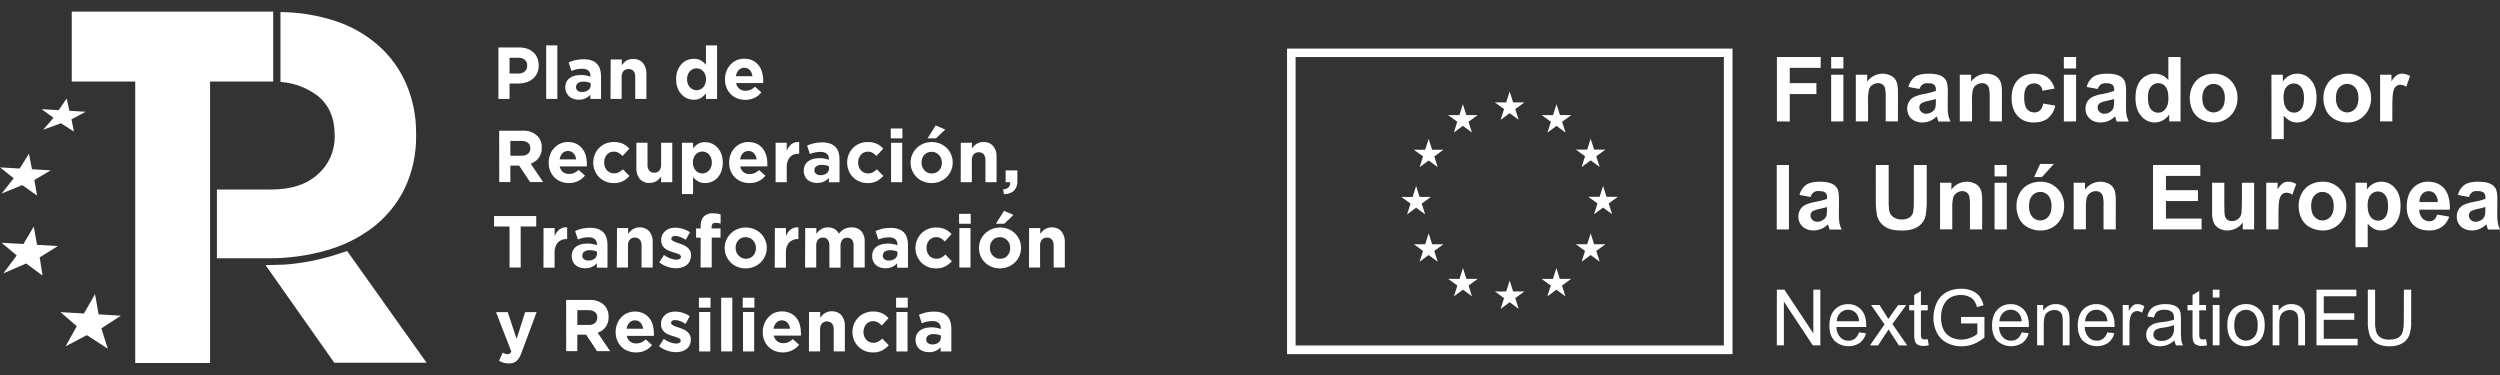 <svg xmlns="http://www.w3.org/2000/svg" width="180" height="27" viewBox="0 0 180 27" fill="none"><rect x="0" y="0" width="180" height="27" fill="#333333" stroke="none"/><g clip-path="url(#clip0_33664_947)"><path d="M92.667 3.5V25.5H124.742V3.5H92.667ZM124.119 24.872H93.283V4.103H124.119V24.872Z" fill="white"></path><path d="M108.045 8.629L108.695 8.149L109.346 8.629L109.098 7.853L109.759 7.373H108.945L108.695 6.588L108.446 7.374L107.631 7.373L108.292 7.853L108.045 8.629Z" fill="white"></path><path d="M104.677 9.543L105.327 9.062L105.979 9.543L105.731 8.767L106.392 8.287H105.576L105.327 7.5L105.078 8.288L104.264 8.287L104.924 8.767L104.677 9.543Z" fill="white"></path><path d="M102.863 9.995L102.614 10.783L101.8 10.782L102.461 11.262L102.213 12.037L102.863 11.557L103.515 12.037L103.267 11.262L103.928 10.782H103.114L102.863 9.995Z" fill="white"></path><path d="M101.96 14.955L102.61 15.435L102.363 14.659L103.023 14.179H102.21L101.96 13.393L101.711 14.18L100.896 14.179L101.558 14.659L101.31 15.435L101.96 14.955Z" fill="white"></path><path d="M103.114 17.587L102.863 16.801L102.614 17.588L101.8 17.587L102.461 18.067L102.213 18.842L102.863 18.362L103.515 18.842L103.267 18.067L103.928 17.587H103.114Z" fill="white"></path><path d="M105.582 20.08L105.333 19.296L105.084 20.081L104.269 20.08L104.929 20.56L104.682 21.337L105.333 20.857L105.983 21.337L105.736 20.56L106.396 20.08H105.582Z" fill="white"></path><path d="M108.945 20.984L108.696 20.199L108.447 20.985L107.632 20.984L108.292 21.464L108.046 22.24L108.696 21.761L109.346 22.24L109.099 21.464L109.759 20.984H108.945Z" fill="white"></path><path d="M112.308 20.08L112.059 19.296L111.81 20.081L110.995 20.08L111.655 20.56L111.409 21.337L112.059 20.857L112.71 21.337L112.462 20.56L113.122 20.08H112.308Z" fill="white"></path><path d="M114.777 17.587L114.528 16.801L114.278 17.588L113.464 17.587L114.125 18.067L113.877 18.842L114.528 18.362L115.178 18.842L114.93 18.067L115.591 17.587H114.777Z" fill="white"></path><path d="M116.485 14.169H115.671L115.421 13.384L115.173 14.171L114.357 14.169L115.019 14.649L114.772 15.425L115.421 14.945L116.072 15.425L115.825 14.649L116.485 14.169Z" fill="white"></path><path d="M113.877 12.027L114.527 11.547L115.178 12.027L114.93 11.251L115.591 10.772H114.777L114.527 9.986L114.278 10.773L113.464 10.772L114.125 11.251L113.877 12.027Z" fill="white"></path><path d="M112.069 7.502L111.82 8.288L111.005 8.287L111.665 8.767L111.417 9.544L112.07 9.063L112.719 9.544L112.472 8.767L113.133 8.287H112.318L112.069 7.502Z" fill="white"></path><path d="M127.937 8.742V4.102H131.09V4.887H128.864V5.986H130.781V6.771H128.864V8.749L127.937 8.742Z" fill="white"></path><path d="M131.844 4.928V4.102H132.723V4.928H131.844ZM131.844 8.745V5.381H132.723V8.742L131.844 8.745Z" fill="white"></path><path d="M136.651 8.742H135.771V7.026C135.783 6.79 135.764 6.553 135.715 6.322C135.682 6.221 135.617 6.134 135.531 6.074C135.441 6.013 135.334 5.981 135.226 5.985C135.079 5.983 134.936 6.028 134.816 6.112C134.698 6.19 134.611 6.306 134.567 6.442C134.51 6.694 134.488 6.952 134.5 7.211V8.742H133.619V5.38H134.437V5.875C134.617 5.623 134.876 5.44 135.172 5.356C135.468 5.271 135.784 5.291 136.068 5.41C136.21 5.468 136.336 5.561 136.433 5.681C136.516 5.792 136.574 5.92 136.605 6.055C136.642 6.252 136.659 6.452 136.654 6.652L136.651 8.742Z" fill="white"></path><path d="M138.202 6.406L137.403 6.26C137.469 5.972 137.633 5.717 137.867 5.539C138.085 5.383 138.411 5.305 138.846 5.305C139.239 5.305 139.531 5.352 139.723 5.445C139.892 5.52 140.033 5.646 140.126 5.807C140.205 5.951 140.244 6.216 140.244 6.602L140.235 7.64C140.23 7.861 140.243 8.081 140.277 8.299C140.311 8.456 140.364 8.607 140.435 8.751H139.565C139.543 8.691 139.515 8.603 139.481 8.487C139.466 8.434 139.456 8.4 139.449 8.377C139.31 8.516 139.147 8.628 138.967 8.707C138.795 8.78 138.61 8.817 138.424 8.816C138.128 8.833 137.837 8.732 137.614 8.534C137.517 8.444 137.441 8.333 137.39 8.21C137.339 8.088 137.314 7.955 137.318 7.822C137.315 7.644 137.361 7.468 137.453 7.315C137.542 7.166 137.674 7.047 137.83 6.973C138.054 6.875 138.289 6.805 138.53 6.766C138.821 6.719 139.107 6.646 139.385 6.546V6.466C139.392 6.399 139.384 6.332 139.362 6.269C139.341 6.206 139.306 6.148 139.26 6.1C139.176 6.027 139.019 5.99 138.787 5.99C138.658 5.983 138.53 6.016 138.42 6.083C138.316 6.166 138.24 6.279 138.202 6.406ZM139.379 7.125C139.203 7.18 139.024 7.225 138.843 7.261C138.677 7.287 138.516 7.339 138.365 7.416C138.312 7.449 138.269 7.496 138.238 7.55C138.208 7.605 138.192 7.667 138.192 7.73C138.192 7.791 138.204 7.852 138.228 7.907C138.253 7.963 138.289 8.013 138.333 8.054C138.38 8.1 138.435 8.135 138.495 8.159C138.556 8.182 138.62 8.193 138.685 8.19C138.849 8.188 139.008 8.133 139.138 8.032C139.239 7.961 139.313 7.857 139.348 7.738C139.378 7.596 139.39 7.45 139.383 7.305L139.379 7.125Z" fill="white"></path><path d="M144.138 8.742H143.258V7.026C143.27 6.79 143.251 6.553 143.201 6.322C143.168 6.221 143.104 6.134 143.018 6.074C142.928 6.012 142.821 5.981 142.712 5.985C142.566 5.983 142.422 6.028 142.302 6.112C142.185 6.191 142.097 6.307 142.053 6.442C141.997 6.694 141.974 6.952 141.986 7.211V8.742H141.106V5.38H141.922V5.875C142.102 5.623 142.361 5.44 142.657 5.356C142.953 5.271 143.269 5.291 143.553 5.41C143.695 5.468 143.821 5.561 143.918 5.681C144.001 5.792 144.06 5.919 144.091 6.055C144.128 6.252 144.144 6.452 144.139 6.652L144.138 8.742Z" fill="white"></path><path d="M147.931 6.375L147.061 6.533C147.044 6.381 146.974 6.241 146.862 6.137C146.749 6.045 146.606 5.998 146.46 6.005C146.361 6 146.262 6.018 146.171 6.058C146.08 6.098 145.999 6.158 145.935 6.234C145.804 6.387 145.739 6.643 145.739 7.003C145.739 7.402 145.806 7.684 145.938 7.848C146.002 7.928 146.083 7.993 146.176 8.035C146.269 8.078 146.37 8.099 146.472 8.095C146.622 8.101 146.769 8.05 146.883 7.951C147.01 7.815 147.09 7.641 147.11 7.455L147.975 7.603C147.912 7.957 147.73 8.278 147.458 8.511C147.204 8.716 146.862 8.819 146.434 8.819C145.947 8.819 145.559 8.664 145.271 8.353C144.982 8.043 144.837 7.613 144.836 7.066C144.836 6.511 144.981 6.078 145.271 5.769C145.561 5.46 145.953 5.306 146.448 5.306C146.854 5.306 147.176 5.394 147.415 5.571C147.672 5.772 147.854 6.056 147.931 6.375Z" fill="white"></path><path d="M148.598 4.928V4.102H149.478V4.928H148.598ZM148.598 8.745V5.381H149.478V8.742L148.598 8.745Z" fill="white"></path><path d="M151.039 6.406L150.239 6.26C150.305 5.972 150.47 5.717 150.704 5.539C150.921 5.383 151.247 5.305 151.682 5.305C152.075 5.305 152.367 5.352 152.56 5.445C152.729 5.52 152.87 5.646 152.963 5.807C153.041 5.951 153.081 6.216 153.081 6.602L153.071 7.64C153.065 7.861 153.079 8.081 153.113 8.299C153.147 8.456 153.201 8.607 153.272 8.751H152.402C152.379 8.691 152.351 8.603 152.317 8.487C152.303 8.434 152.292 8.4 152.286 8.377C152.147 8.516 151.984 8.628 151.804 8.707C151.632 8.78 151.447 8.817 151.26 8.816C150.964 8.833 150.673 8.732 150.45 8.534C150.354 8.444 150.277 8.333 150.226 8.211C150.175 8.088 150.151 7.955 150.155 7.822C150.152 7.644 150.198 7.468 150.288 7.315C150.379 7.166 150.51 7.047 150.667 6.973C150.89 6.875 151.125 6.805 151.366 6.766C151.657 6.72 151.944 6.646 152.222 6.546V6.466C152.228 6.399 152.221 6.332 152.199 6.269C152.178 6.206 152.143 6.148 152.097 6.1C152.013 6.027 151.855 5.99 151.624 5.99C151.495 5.983 151.367 6.015 151.257 6.083C151.153 6.166 151.077 6.279 151.039 6.406ZM152.216 7.125C152.04 7.18 151.861 7.225 151.68 7.261C151.514 7.287 151.352 7.339 151.202 7.416C151.149 7.449 151.105 7.496 151.075 7.55C151.045 7.605 151.029 7.667 151.029 7.73C151.028 7.791 151.039 7.851 151.062 7.907C151.085 7.962 151.12 8.013 151.164 8.054C151.21 8.1 151.265 8.135 151.325 8.159C151.386 8.182 151.45 8.193 151.515 8.19C151.679 8.188 151.838 8.133 151.968 8.032C152.069 7.961 152.143 7.857 152.178 7.738C152.207 7.596 152.219 7.45 152.213 7.305L152.216 7.125Z" fill="white"></path><path d="M156.999 8.742H156.182V8.248C156.059 8.428 155.893 8.576 155.701 8.677C155.528 8.768 155.337 8.816 155.142 8.818C154.955 8.818 154.77 8.776 154.601 8.695C154.432 8.615 154.282 8.497 154.163 8.351C153.891 8.04 153.755 7.606 153.755 7.048C153.755 6.479 153.887 6.046 154.152 5.75C154.277 5.606 154.432 5.491 154.606 5.415C154.779 5.338 154.968 5.3 155.157 5.305C155.342 5.305 155.525 5.348 155.692 5.429C155.859 5.51 156.006 5.627 156.122 5.773V4.102H157.002L156.999 8.742ZM154.649 6.984C154.649 7.343 154.699 7.602 154.797 7.762C154.855 7.87 154.941 7.96 155.046 8.022C155.151 8.084 155.271 8.116 155.392 8.114C155.492 8.113 155.591 8.09 155.681 8.045C155.771 7.999 155.849 7.934 155.91 7.853C156.055 7.678 156.127 7.418 156.127 7.072C156.127 6.687 156.058 6.409 155.921 6.239C155.857 6.159 155.777 6.096 155.685 6.052C155.594 6.008 155.495 5.985 155.394 5.985C155.293 5.985 155.193 6.008 155.102 6.052C155.011 6.096 154.931 6.159 154.867 6.239C154.722 6.406 154.649 6.656 154.649 6.989V6.984Z" fill="white"></path><path d="M157.664 7.015C157.665 6.715 157.74 6.421 157.881 6.157C158.018 5.889 158.231 5.668 158.494 5.524C158.766 5.376 159.071 5.301 159.379 5.305C159.608 5.297 159.836 5.336 160.049 5.422C160.262 5.507 160.455 5.636 160.616 5.8C160.776 5.965 160.901 6.161 160.984 6.376C161.067 6.591 161.106 6.821 161.098 7.051C161.106 7.284 161.066 7.516 160.983 7.734C160.899 7.951 160.773 8.149 160.611 8.316C160.452 8.481 160.261 8.61 160.05 8.697C159.839 8.783 159.612 8.824 159.385 8.818C159.083 8.817 158.785 8.746 158.515 8.609C158.246 8.477 158.025 8.262 157.883 7.996C157.73 7.693 157.655 7.355 157.664 7.015ZM158.565 7.062C158.565 7.392 158.643 7.651 158.8 7.831C158.872 7.915 158.961 7.982 159.061 8.027C159.161 8.073 159.269 8.097 159.379 8.097C159.488 8.097 159.597 8.073 159.697 8.027C159.797 7.982 159.886 7.915 159.958 7.831C160.113 7.654 160.191 7.392 160.191 7.062C160.191 6.733 160.113 6.48 159.958 6.303C159.886 6.22 159.797 6.153 159.697 6.107C159.597 6.061 159.488 6.038 159.379 6.038C159.269 6.038 159.161 6.061 159.061 6.107C158.961 6.153 158.872 6.22 158.8 6.303C158.643 6.475 158.565 6.728 158.565 7.061V7.062Z" fill="white"></path><path d="M163.543 5.381H164.364V5.875C164.473 5.703 164.622 5.562 164.799 5.463C164.983 5.357 165.191 5.302 165.403 5.305C165.59 5.303 165.776 5.343 165.946 5.423C166.116 5.502 166.266 5.619 166.386 5.764C166.656 6.069 166.791 6.495 166.791 7.043C166.791 7.603 166.655 8.04 166.383 8.351C166.263 8.498 166.112 8.616 165.942 8.696C165.771 8.777 165.585 8.819 165.397 8.818C165.224 8.82 165.053 8.783 164.896 8.708C164.719 8.61 164.561 8.481 164.429 8.327V10.019H163.548L163.543 5.381ZM164.413 7.004C164.413 7.382 164.485 7.661 164.63 7.841C164.694 7.925 164.776 7.994 164.871 8.04C164.965 8.087 165.069 8.112 165.174 8.111C165.272 8.113 165.369 8.091 165.458 8.048C165.546 8.005 165.624 7.942 165.684 7.863C165.82 7.697 165.888 7.425 165.888 7.048C165.888 6.697 165.817 6.434 165.678 6.264C165.617 6.183 165.538 6.119 165.447 6.074C165.357 6.03 165.258 6.007 165.157 6.008C165.055 6.006 164.954 6.028 164.861 6.071C164.768 6.115 164.687 6.179 164.622 6.259C164.483 6.426 164.414 6.675 164.414 7.004H164.413Z" fill="white"></path><path d="M167.283 7.015C167.284 6.715 167.359 6.421 167.5 6.157C167.636 5.888 167.85 5.668 168.113 5.524C168.384 5.376 168.689 5.301 168.998 5.305C169.227 5.297 169.455 5.336 169.668 5.422C169.881 5.507 170.074 5.636 170.235 5.8C170.395 5.965 170.52 6.161 170.602 6.376C170.685 6.591 170.724 6.821 170.717 7.051C170.724 7.284 170.685 7.516 170.601 7.734C170.517 7.951 170.391 8.149 170.23 8.316C170.071 8.481 169.88 8.611 169.669 8.697C169.457 8.783 169.231 8.825 169.003 8.818C168.701 8.817 168.403 8.746 168.133 8.609C167.864 8.477 167.643 8.263 167.503 7.996C167.349 7.693 167.274 7.355 167.283 7.015ZM168.185 7.062C168.185 7.392 168.264 7.651 168.42 7.831C168.492 7.915 168.581 7.982 168.681 8.027C168.781 8.073 168.889 8.097 168.999 8.097C169.108 8.097 169.217 8.073 169.316 8.027C169.416 7.982 169.505 7.915 169.577 7.831C169.733 7.654 169.811 7.392 169.811 7.062C169.811 6.733 169.733 6.48 169.577 6.303C169.505 6.22 169.416 6.153 169.316 6.107C169.217 6.061 169.108 6.038 168.999 6.038C168.889 6.038 168.781 6.061 168.681 6.107C168.581 6.153 168.492 6.22 168.42 6.303C168.264 6.475 168.185 6.728 168.185 7.061V7.062Z" fill="white"></path><path d="M172.248 8.742H171.367V5.381H172.185V5.858C172.279 5.685 172.408 5.533 172.563 5.412C172.677 5.339 172.809 5.301 172.944 5.303C173.149 5.306 173.349 5.366 173.523 5.477L173.25 6.246C173.129 6.159 172.986 6.108 172.837 6.101C172.724 6.097 172.613 6.134 172.524 6.204C172.42 6.304 172.349 6.434 172.322 6.576C172.272 6.754 172.248 7.13 172.248 7.703V8.742Z" fill="white"></path><path d="M127.925 16.519V11.879H128.804V16.519H127.925Z" fill="white"></path><path d="M130.365 14.184L129.565 14.037C129.631 13.749 129.796 13.494 130.03 13.316C130.247 13.16 130.573 13.082 131.008 13.082C131.401 13.082 131.693 13.129 131.885 13.222C132.054 13.295 132.196 13.421 132.29 13.581C132.369 13.724 132.408 13.99 132.408 14.376L132.399 15.414C132.393 15.634 132.407 15.855 132.441 16.073C132.475 16.23 132.528 16.381 132.599 16.524H131.729C131.706 16.465 131.678 16.377 131.646 16.261C131.63 16.208 131.619 16.174 131.614 16.151C131.475 16.29 131.311 16.401 131.131 16.48C130.959 16.554 130.774 16.591 130.588 16.59C130.291 16.607 130.001 16.505 129.778 16.308C129.681 16.217 129.605 16.107 129.554 15.984C129.503 15.861 129.478 15.729 129.482 15.596C129.479 15.418 129.525 15.242 129.617 15.089C129.706 14.94 129.837 14.821 129.994 14.747C130.218 14.649 130.453 14.579 130.694 14.539C130.985 14.493 131.271 14.42 131.549 14.32V14.231C131.555 14.165 131.548 14.098 131.526 14.034C131.504 13.972 131.47 13.914 131.424 13.866C131.34 13.794 131.182 13.756 130.951 13.756C130.819 13.74 130.687 13.775 130.58 13.853C130.472 13.931 130.398 14.047 130.371 14.178L130.365 14.184ZM131.542 14.904C131.366 14.959 131.188 15.004 131.007 15.04C130.84 15.066 130.679 15.119 130.528 15.195C130.475 15.229 130.431 15.275 130.401 15.33C130.371 15.385 130.355 15.447 130.355 15.509C130.355 15.57 130.367 15.63 130.391 15.685C130.415 15.74 130.449 15.79 130.493 15.831C130.539 15.877 130.594 15.912 130.655 15.935C130.715 15.959 130.78 15.97 130.844 15.967C131.009 15.966 131.168 15.91 131.299 15.809C131.399 15.738 131.473 15.634 131.509 15.515C131.537 15.373 131.549 15.227 131.542 15.082V14.904Z" fill="white"></path><path d="M135.057 11.879H135.984V14.392C135.977 14.649 135.988 14.906 136.019 15.161C136.053 15.344 136.155 15.508 136.302 15.619C136.482 15.748 136.7 15.813 136.92 15.803C137.131 15.818 137.341 15.76 137.515 15.639C137.642 15.541 137.728 15.399 137.756 15.239C137.79 14.978 137.803 14.715 137.797 14.452V11.879H138.724V14.317C138.736 14.711 138.711 15.106 138.649 15.496C138.606 15.711 138.511 15.911 138.371 16.079C138.223 16.247 138.036 16.376 137.828 16.456C137.545 16.561 137.246 16.609 136.945 16.598C136.51 16.598 136.177 16.547 135.947 16.444C135.739 16.356 135.555 16.22 135.41 16.046C135.286 15.896 135.197 15.72 135.15 15.531C135.079 15.143 135.049 14.749 135.06 14.354L135.057 11.879Z" fill="white"></path><path d="M142.715 16.519H141.836V14.803C141.848 14.567 141.829 14.33 141.779 14.099C141.746 13.998 141.681 13.912 141.595 13.851C141.505 13.79 141.398 13.758 141.29 13.762C141.143 13.76 141 13.805 140.88 13.889C140.763 13.968 140.675 14.084 140.631 14.219C140.575 14.471 140.552 14.729 140.563 14.988V16.51H139.684V13.158H140.501V13.652C140.682 13.4 140.941 13.217 141.237 13.133C141.533 13.049 141.849 13.068 142.132 13.187C142.275 13.245 142.4 13.338 142.497 13.459C142.58 13.569 142.639 13.697 142.67 13.832C142.706 14.029 142.722 14.229 142.717 14.43L142.715 16.519Z" fill="white"></path><path d="M143.608 12.702V11.879H144.489V12.702H143.608ZM143.608 16.519V13.158H144.489V16.519H143.608Z" fill="white"></path><path d="M145.184 14.791C145.186 14.492 145.26 14.198 145.401 13.935C145.537 13.667 145.751 13.446 146.013 13.303C146.285 13.155 146.59 13.079 146.898 13.083C147.127 13.075 147.355 13.115 147.568 13.2C147.781 13.285 147.974 13.414 148.136 13.579C148.296 13.743 148.421 13.939 148.504 14.154C148.587 14.369 148.626 14.599 148.618 14.83C148.626 15.063 148.586 15.295 148.502 15.512C148.419 15.729 148.292 15.927 148.131 16.094C147.972 16.259 147.781 16.388 147.57 16.475C147.359 16.561 147.132 16.602 146.905 16.596C146.603 16.596 146.305 16.524 146.035 16.387C145.766 16.255 145.545 16.041 145.403 15.774C145.25 15.47 145.175 15.132 145.184 14.791ZM146.086 14.838C146.086 15.168 146.164 15.427 146.321 15.607C146.393 15.691 146.482 15.758 146.582 15.803C146.682 15.849 146.79 15.873 146.9 15.873C147.01 15.873 147.118 15.849 147.218 15.803C147.318 15.758 147.407 15.691 147.479 15.607C147.634 15.431 147.712 15.168 147.712 14.838C147.712 14.509 147.634 14.256 147.479 14.079C147.407 13.996 147.318 13.929 147.218 13.883C147.118 13.837 147.01 13.814 146.9 13.814C146.79 13.814 146.682 13.837 146.582 13.883C146.482 13.929 146.393 13.996 146.321 14.079C146.167 14.252 146.089 14.505 146.089 14.838H146.086ZM146.456 12.751L146.891 11.804H147.878L147.017 12.751H146.456Z" fill="white"></path><path d="M152.335 16.519H151.455V14.803C151.468 14.567 151.449 14.33 151.398 14.099C151.365 13.998 151.301 13.912 151.215 13.851C151.125 13.79 151.018 13.759 150.91 13.762C150.763 13.76 150.62 13.805 150.499 13.889C150.382 13.968 150.294 14.084 150.25 14.219C150.194 14.471 150.171 14.729 150.183 14.988V16.51H149.303V13.158H150.121V13.652C150.301 13.4 150.56 13.217 150.856 13.133C151.152 13.049 151.468 13.068 151.752 13.187C151.894 13.245 152.019 13.338 152.116 13.459C152.199 13.569 152.258 13.697 152.289 13.832C152.326 14.029 152.342 14.229 152.337 14.43L152.335 16.519Z" fill="white"></path><path d="M155.016 16.519V11.879H158.422V12.665H155.948V13.693H158.253V14.475H155.948V15.737H158.514V16.519H155.016Z" fill="white"></path><path d="M161.479 16.519V16.015C161.357 16.195 161.193 16.341 161 16.44C160.808 16.542 160.594 16.595 160.376 16.595C160.166 16.598 159.959 16.547 159.774 16.445C159.603 16.353 159.468 16.206 159.389 16.028C159.3 15.791 159.26 15.538 159.271 15.284V13.158H160.15V14.704C160.15 15.177 160.166 15.466 160.199 15.573C160.228 15.675 160.291 15.764 160.376 15.826C160.472 15.892 160.587 15.925 160.703 15.919C160.847 15.921 160.988 15.877 161.107 15.794C161.219 15.72 161.305 15.611 161.352 15.484C161.395 15.361 161.417 15.059 161.417 14.578V13.158H162.298V16.519H161.479Z" fill="white"></path><path d="M164.05 16.519H163.17V13.158H163.987V13.635C164.082 13.462 164.21 13.311 164.365 13.19C164.478 13.117 164.611 13.078 164.745 13.08C164.95 13.081 165.15 13.139 165.325 13.248L165.053 14.017C164.931 13.929 164.788 13.879 164.639 13.872C164.526 13.868 164.415 13.905 164.325 13.975C164.222 14.075 164.152 14.204 164.123 14.346C164.074 14.525 164.05 14.9 164.05 15.473V16.519Z" fill="white"></path><path d="M165.501 14.791C165.502 14.491 165.577 14.197 165.718 13.933C165.855 13.665 166.069 13.444 166.331 13.3C166.603 13.152 166.908 13.077 167.217 13.081C167.445 13.073 167.673 13.113 167.886 13.198C168.098 13.284 168.291 13.413 168.452 13.577C168.612 13.742 168.737 13.938 168.82 14.153C168.903 14.368 168.942 14.598 168.935 14.829C168.942 15.061 168.904 15.293 168.821 15.51C168.738 15.728 168.612 15.926 168.452 16.093C168.293 16.258 168.102 16.387 167.891 16.474C167.679 16.56 167.453 16.601 167.225 16.595C166.923 16.595 166.625 16.523 166.355 16.386C166.086 16.254 165.865 16.04 165.724 15.773C165.57 15.47 165.493 15.132 165.501 14.791ZM166.402 14.838C166.402 15.168 166.48 15.427 166.637 15.607C166.709 15.691 166.798 15.758 166.898 15.803C166.998 15.849 167.106 15.873 167.216 15.873C167.326 15.873 167.434 15.849 167.534 15.803C167.634 15.758 167.723 15.691 167.795 15.607C167.95 15.43 168.029 15.168 168.029 14.838C168.029 14.509 167.95 14.256 167.795 14.079C167.723 13.996 167.634 13.929 167.534 13.883C167.434 13.837 167.326 13.814 167.216 13.814C167.106 13.814 166.998 13.837 166.898 13.883C166.798 13.929 166.709 13.996 166.637 14.079C166.48 14.252 166.402 14.505 166.402 14.838Z" fill="white"></path><path d="M169.598 13.158H170.419V13.652C170.528 13.48 170.677 13.339 170.854 13.24C171.038 13.134 171.246 13.08 171.458 13.082C171.645 13.081 171.829 13.122 171.998 13.201C172.167 13.28 172.317 13.396 172.437 13.541C172.706 13.846 172.841 14.273 172.84 14.82C172.84 15.38 172.705 15.817 172.434 16.128C172.314 16.275 172.163 16.393 171.992 16.474C171.821 16.555 171.635 16.596 171.446 16.595C171.274 16.597 171.103 16.56 170.947 16.485C170.769 16.388 170.609 16.259 170.475 16.105V17.798H169.596L169.598 13.158ZM170.468 14.781C170.468 15.159 170.54 15.438 170.685 15.618C170.749 15.703 170.831 15.771 170.926 15.818C171.02 15.864 171.124 15.889 171.229 15.888C171.327 15.89 171.424 15.868 171.513 15.825C171.601 15.782 171.679 15.719 171.739 15.64C171.875 15.475 171.943 15.203 171.943 14.825C171.943 14.474 171.873 14.211 171.732 14.041C171.671 13.96 171.593 13.895 171.502 13.851C171.412 13.806 171.313 13.784 171.213 13.785C171.11 13.783 171.009 13.805 170.916 13.848C170.824 13.892 170.742 13.956 170.678 14.036C170.538 14.203 170.469 14.452 170.469 14.781H170.468Z" fill="white"></path><path d="M175.467 15.449L176.345 15.597C176.251 15.896 176.063 16.157 175.811 16.34C175.539 16.517 175.22 16.606 174.897 16.595C174.317 16.595 173.889 16.404 173.613 16.021C173.384 15.681 173.27 15.275 173.287 14.864C173.287 14.306 173.432 13.87 173.722 13.555C173.86 13.401 174.029 13.279 174.218 13.198C174.406 13.116 174.61 13.076 174.816 13.082C175.31 13.082 175.7 13.247 175.987 13.577C176.273 13.908 176.407 14.413 176.389 15.094H174.186C174.18 15.32 174.258 15.54 174.404 15.71C174.468 15.781 174.547 15.838 174.634 15.876C174.722 15.914 174.816 15.932 174.911 15.93C175.037 15.935 175.159 15.896 175.259 15.82C175.365 15.721 175.437 15.591 175.467 15.449ZM175.518 14.55C175.527 14.336 175.456 14.127 175.32 13.963C175.263 13.898 175.192 13.847 175.113 13.812C175.035 13.778 174.95 13.761 174.864 13.762C174.774 13.76 174.684 13.777 174.602 13.814C174.52 13.851 174.447 13.905 174.387 13.974C174.255 14.135 174.189 14.341 174.203 14.55H175.518Z" fill="white"></path><path d="M177.767 14.184L176.968 14.037C177.034 13.749 177.198 13.494 177.432 13.316C177.649 13.16 177.976 13.082 178.41 13.082C178.803 13.082 179.095 13.129 179.287 13.222C179.456 13.295 179.598 13.421 179.692 13.581C179.771 13.724 179.81 13.99 179.81 14.376L179.801 15.414C179.795 15.634 179.809 15.855 179.844 16.073C179.877 16.23 179.93 16.381 180.001 16.524H179.131C179.108 16.465 179.08 16.377 179.048 16.261C179.032 16.208 179.022 16.174 179.016 16.151C178.877 16.29 178.713 16.401 178.533 16.48C178.361 16.554 178.176 16.591 177.99 16.59C177.694 16.607 177.403 16.505 177.18 16.308C177.083 16.217 177.007 16.107 176.956 15.984C176.905 15.861 176.88 15.729 176.884 15.596C176.881 15.418 176.927 15.242 177.019 15.089C177.108 14.94 177.239 14.821 177.396 14.747C177.62 14.649 177.855 14.579 178.096 14.539C178.387 14.493 178.673 14.42 178.951 14.32V14.231C178.958 14.165 178.95 14.098 178.928 14.034C178.907 13.972 178.872 13.914 178.826 13.866C178.742 13.794 178.584 13.756 178.353 13.756C178.221 13.74 178.089 13.775 177.982 13.853C177.874 13.931 177.8 14.047 177.773 14.178L177.767 14.184ZM178.944 14.904C178.768 14.959 178.59 15.004 178.409 15.04C178.242 15.066 178.081 15.119 177.93 15.195C177.877 15.229 177.834 15.275 177.803 15.33C177.773 15.385 177.757 15.447 177.757 15.509C177.757 15.57 177.769 15.63 177.793 15.685C177.817 15.74 177.851 15.79 177.895 15.831C177.942 15.877 177.997 15.912 178.057 15.935C178.117 15.959 178.182 15.97 178.246 15.967C178.411 15.966 178.57 15.91 178.701 15.809C178.801 15.738 178.875 15.634 178.911 15.515C178.939 15.373 178.951 15.227 178.944 15.082V14.904Z" fill="white"></path><path d="M127.932 24.865V20.856H128.476L130.561 24.004V20.856H131.065V24.865H130.521L128.439 21.714V24.865H127.932Z" fill="white"></path><path d="M133.848 23.931L134.352 23.994C134.287 24.269 134.132 24.513 133.91 24.686C133.633 24.869 133.304 24.954 132.974 24.927C132.644 24.901 132.332 24.765 132.087 24.54C131.84 24.279 131.717 23.913 131.717 23.442C131.717 22.953 131.842 22.574 132.091 22.304C132.215 22.17 132.365 22.064 132.532 21.995C132.699 21.925 132.879 21.892 133.06 21.898C133.236 21.892 133.411 21.925 133.574 21.993C133.737 22.062 133.883 22.165 134.003 22.295C134.246 22.56 134.368 22.932 134.368 23.411C134.368 23.441 134.368 23.484 134.368 23.543H132.221C132.22 23.812 132.315 24.072 132.489 24.275C132.566 24.358 132.659 24.424 132.763 24.468C132.867 24.512 132.978 24.533 133.091 24.53C133.254 24.535 133.415 24.485 133.547 24.387C133.69 24.269 133.795 24.11 133.848 23.931ZM132.245 23.133H133.854C133.848 22.935 133.784 22.744 133.669 22.584C133.597 22.492 133.505 22.419 133.401 22.369C133.296 22.32 133.181 22.296 133.066 22.299C132.961 22.297 132.858 22.315 132.761 22.354C132.664 22.393 132.575 22.451 132.501 22.526C132.343 22.688 132.251 22.905 132.245 23.133Z" fill="white"></path><path d="M134.637 24.865L135.687 23.355L134.715 21.96H135.325L135.76 22.641C135.844 22.77 135.91 22.879 135.961 22.97C136.041 22.85 136.113 22.744 136.179 22.651L136.663 21.964H137.246L136.252 23.332L137.321 24.869H136.723L136.133 23.967L135.976 23.723L135.221 24.869L134.637 24.865Z" fill="white"></path><path d="M138.8 24.424L138.871 24.864C138.75 24.891 138.627 24.905 138.503 24.907C138.361 24.915 138.219 24.886 138.091 24.822C138 24.774 137.928 24.697 137.885 24.602C137.833 24.413 137.813 24.217 137.826 24.021V22.343H137.464V21.96H137.821V21.24L138.306 20.945V21.96H138.796V22.343H138.306V24.041C138.301 24.132 138.309 24.224 138.331 24.312C138.349 24.352 138.379 24.386 138.416 24.408C138.468 24.434 138.525 24.447 138.582 24.443C138.655 24.442 138.728 24.436 138.8 24.424Z" fill="white"></path><path d="M141.196 23.292V22.821H142.878V24.309C142.638 24.506 142.368 24.665 142.079 24.778C141.809 24.882 141.523 24.935 141.234 24.935C140.865 24.94 140.5 24.853 140.172 24.683C139.861 24.521 139.608 24.265 139.45 23.95C139.285 23.619 139.201 23.252 139.207 22.881C139.204 22.503 139.287 22.129 139.449 21.788C139.594 21.467 139.839 21.203 140.146 21.035C140.469 20.865 140.83 20.781 141.194 20.789C141.46 20.784 141.724 20.832 141.973 20.929C142.184 21.01 142.372 21.145 142.516 21.321C142.661 21.517 142.763 21.742 142.816 21.98L142.342 22.111C142.299 21.939 142.225 21.776 142.125 21.63C142.025 21.505 141.894 21.408 141.745 21.35C141.573 21.277 141.388 21.239 141.202 21.24C140.989 21.235 140.778 21.272 140.58 21.35C140.419 21.414 140.274 21.514 140.156 21.641C140.05 21.758 139.966 21.892 139.906 22.038C139.803 22.294 139.751 22.568 139.753 22.845C139.743 23.154 139.806 23.462 139.936 23.742C140.051 23.975 140.238 24.164 140.469 24.278C140.699 24.394 140.953 24.454 141.21 24.453C141.439 24.453 141.665 24.408 141.876 24.32C142.055 24.255 142.222 24.159 142.369 24.038V23.291L141.196 23.292Z" fill="white"></path><path d="M145.559 23.931L146.062 23.994C145.997 24.269 145.842 24.513 145.621 24.686C145.343 24.869 145.014 24.954 144.684 24.927C144.354 24.901 144.042 24.765 143.797 24.54C143.551 24.279 143.428 23.913 143.427 23.442C143.427 22.953 143.552 22.574 143.802 22.304C143.925 22.17 144.075 22.064 144.242 21.995C144.409 21.925 144.59 21.892 144.77 21.898C144.946 21.892 145.122 21.925 145.284 21.993C145.447 22.062 145.593 22.165 145.713 22.295C145.957 22.56 146.078 22.932 146.078 23.411C146.078 23.441 146.078 23.484 146.078 23.543H143.931C143.93 23.812 144.025 24.072 144.199 24.275C144.276 24.358 144.369 24.424 144.473 24.468C144.577 24.512 144.688 24.533 144.801 24.53C144.965 24.535 145.126 24.485 145.259 24.387C145.401 24.269 145.505 24.11 145.559 23.931ZM143.958 23.135H145.564C145.558 22.938 145.494 22.746 145.38 22.586C145.308 22.494 145.216 22.421 145.111 22.372C145.006 22.322 144.891 22.298 144.776 22.301C144.671 22.299 144.568 22.317 144.471 22.356C144.374 22.395 144.286 22.453 144.211 22.528C144.055 22.69 143.964 22.906 143.958 23.133V23.135Z" fill="white"></path><path d="M146.674 24.865V21.96H147.109V22.373C147.207 22.219 147.343 22.094 147.503 22.01C147.664 21.926 147.843 21.886 148.024 21.894C148.188 21.892 148.351 21.924 148.502 21.988C148.631 22.039 148.744 22.125 148.828 22.235C148.903 22.345 148.955 22.469 148.979 22.6C149.002 22.758 149.011 22.918 149.007 23.078V24.865H148.519V23.098C148.526 22.945 148.507 22.793 148.463 22.647C148.424 22.547 148.353 22.464 148.261 22.41C148.158 22.349 148.041 22.318 147.921 22.321C147.722 22.316 147.528 22.387 147.378 22.52C147.228 22.654 147.152 22.907 147.152 23.278V24.865H146.674Z" fill="white"></path><path d="M151.727 23.931L152.23 23.994C152.166 24.269 152.01 24.513 151.789 24.686C151.512 24.868 151.183 24.952 150.853 24.925C150.524 24.899 150.212 24.762 149.968 24.538C149.721 24.276 149.598 23.91 149.598 23.439C149.598 22.951 149.723 22.572 149.972 22.301C150.095 22.168 150.246 22.062 150.413 21.992C150.58 21.922 150.76 21.89 150.941 21.896C151.117 21.89 151.292 21.923 151.455 21.991C151.617 22.059 151.763 22.162 151.883 22.293C152.127 22.558 152.249 22.93 152.249 23.409C152.249 23.438 152.249 23.482 152.249 23.541H150.099C150.098 23.809 150.194 24.07 150.368 24.273C150.444 24.356 150.538 24.422 150.641 24.466C150.745 24.51 150.857 24.531 150.969 24.528C151.133 24.533 151.293 24.483 151.426 24.385C151.568 24.267 151.673 24.11 151.727 23.931ZM150.126 23.135H151.732C151.726 22.938 151.662 22.746 151.547 22.586C151.476 22.494 151.384 22.421 151.279 22.372C151.174 22.322 151.06 22.298 150.944 22.301C150.84 22.299 150.736 22.317 150.639 22.356C150.542 22.395 150.454 22.453 150.38 22.528C150.223 22.69 150.133 22.906 150.126 23.133V23.135Z" fill="white"></path><path d="M152.837 24.865V21.96H153.272V22.399C153.345 22.242 153.451 22.103 153.582 21.991C153.674 21.927 153.783 21.892 153.895 21.893C154.074 21.897 154.248 21.952 154.396 22.052L154.228 22.508C154.121 22.439 153.998 22.401 153.871 22.398C153.767 22.397 153.666 22.431 153.584 22.496C153.497 22.564 153.433 22.658 153.403 22.765C153.347 22.951 153.319 23.145 153.321 23.339V24.865H152.837Z" fill="white"></path><path d="M156.566 24.506C156.412 24.645 156.236 24.756 156.045 24.835C155.873 24.9 155.69 24.932 155.507 24.931C155.191 24.931 154.948 24.853 154.778 24.698C154.695 24.623 154.629 24.531 154.585 24.427C154.541 24.324 154.52 24.212 154.524 24.099C154.522 23.963 154.556 23.829 154.62 23.709C154.681 23.597 154.767 23.5 154.872 23.427C154.979 23.354 155.098 23.3 155.223 23.266C155.366 23.232 155.511 23.207 155.658 23.192C155.952 23.164 156.244 23.107 156.527 23.022C156.527 22.955 156.527 22.912 156.527 22.893C156.527 22.694 156.482 22.552 156.389 22.469C156.231 22.347 156.034 22.288 155.835 22.302C155.657 22.289 155.48 22.331 155.327 22.424C155.2 22.535 155.114 22.688 155.085 22.855L154.608 22.789C154.642 22.608 154.716 22.437 154.826 22.29C154.941 22.153 155.091 22.052 155.261 21.998C155.471 21.926 155.691 21.891 155.913 21.895C156.116 21.889 156.319 21.918 156.512 21.983C156.642 22.025 156.758 22.101 156.85 22.202C156.927 22.3 156.978 22.415 157.002 22.538C157.022 22.688 157.031 22.84 157.027 22.992V23.651C157.019 23.941 157.029 24.232 157.057 24.52C157.078 24.643 157.12 24.761 157.181 24.869H156.672C156.615 24.756 156.578 24.633 156.566 24.506ZM156.525 23.407C156.268 23.5 156 23.563 155.728 23.594C155.583 23.61 155.441 23.642 155.303 23.692C155.225 23.725 155.158 23.781 155.112 23.852C155.066 23.922 155.043 24.003 155.043 24.086C155.042 24.149 155.055 24.211 155.081 24.268C155.106 24.325 155.144 24.375 155.191 24.416C155.315 24.512 155.47 24.558 155.626 24.547C155.801 24.55 155.974 24.507 156.127 24.422C156.269 24.346 156.383 24.227 156.454 24.082C156.514 23.925 156.541 23.758 156.533 23.59L156.525 23.407Z" fill="white"></path><path d="M158.837 24.424L158.908 24.864C158.786 24.891 158.663 24.905 158.539 24.907C158.397 24.915 158.255 24.886 158.128 24.822C158.037 24.774 157.965 24.697 157.921 24.602C157.87 24.413 157.85 24.217 157.863 24.021V22.343H157.505V21.96H157.863V21.24L158.346 20.945V21.96H158.837V22.343H158.346V24.041C158.341 24.132 158.349 24.224 158.373 24.312C158.39 24.352 158.42 24.385 158.456 24.408C158.508 24.434 158.565 24.446 158.623 24.443C158.694 24.442 158.766 24.435 158.837 24.424Z" fill="white"></path><path d="M159.318 21.42V20.856H159.805V21.421L159.318 21.42ZM159.318 24.865V21.96H159.805V24.865H159.318Z" fill="white"></path><path d="M160.365 23.412C160.365 22.874 160.512 22.476 160.808 22.217C161.06 22 161.382 21.885 161.713 21.894C161.892 21.887 162.072 21.919 162.238 21.986C162.405 22.054 162.556 22.157 162.682 22.287C162.933 22.548 163.058 22.91 163.058 23.371C163.071 23.673 163.014 23.974 162.891 24.25C162.784 24.462 162.615 24.635 162.408 24.749C162.195 24.867 161.956 24.928 161.713 24.927C161.532 24.934 161.351 24.904 161.182 24.836C161.014 24.769 160.861 24.666 160.734 24.535C160.488 24.279 160.365 23.905 160.365 23.412ZM160.865 23.412C160.865 23.784 160.945 24.062 161.106 24.248C161.181 24.335 161.274 24.405 161.379 24.453C161.483 24.501 161.596 24.526 161.711 24.526C161.826 24.526 161.939 24.501 162.044 24.453C162.148 24.405 162.241 24.335 162.316 24.248C162.477 24.062 162.558 23.777 162.558 23.396C162.558 23.037 162.476 22.766 162.315 22.58C162.24 22.493 162.147 22.423 162.043 22.375C161.938 22.327 161.825 22.303 161.711 22.303C161.596 22.303 161.483 22.327 161.379 22.375C161.274 22.423 161.181 22.493 161.106 22.58C160.949 22.761 160.865 23.041 160.865 23.412Z" fill="white"></path><path d="M163.63 24.865V21.96H164.065V22.373C164.162 22.219 164.298 22.094 164.459 22.01C164.62 21.926 164.799 21.886 164.98 21.894C165.144 21.892 165.306 21.924 165.457 21.988C165.586 22.039 165.699 22.125 165.784 22.235C165.858 22.345 165.91 22.469 165.935 22.6C165.957 22.758 165.967 22.918 165.962 23.078V24.865H165.475V23.098C165.482 22.945 165.462 22.793 165.417 22.647C165.379 22.547 165.308 22.464 165.216 22.41C165.113 22.349 164.995 22.318 164.876 22.321C164.678 22.317 164.487 22.388 164.339 22.52C164.187 22.654 164.112 22.907 164.112 23.278V24.865H163.63Z" fill="white"></path><path d="M166.787 24.865V20.856H169.657V21.329H167.312V22.557H169.508V23.027H167.312V24.393H169.749V24.866L166.787 24.865Z" fill="white"></path><path d="M173.079 20.856H173.605V23.172C173.616 23.498 173.57 23.823 173.469 24.132C173.374 24.375 173.203 24.579 172.98 24.711C172.698 24.87 172.376 24.946 172.053 24.931C171.738 24.944 171.424 24.877 171.141 24.737C170.911 24.616 170.732 24.416 170.634 24.174C170.521 23.852 170.469 23.511 170.483 23.169V20.856H171.008V23.17C170.996 23.43 171.028 23.69 171.104 23.939C171.165 24.101 171.28 24.236 171.43 24.32C171.606 24.414 171.804 24.46 172.003 24.454C172.389 24.454 172.664 24.366 172.828 24.188C172.992 24.011 173.075 23.672 173.075 23.169L173.079 20.856Z" fill="white"></path></g><g clip-path="url(#clip1_33664_947)"><path d="M19.671 0.833V5.872H15.124V26.138H9.737V5.872H5.166V0.833H19.671Z" fill="white"></path><path d="M24.996 18.074L24.244 18.317C23.024 18.71 21.763 18.957 20.487 19.053L19.12 19.088L24.069 26.118H30.715L24.996 18.074Z" fill="white"></path><path d="M8.703 22.729L7.099 22.635L6.844 21.177L6.044 22.573L4.356 22.473L5.527 23.489L4.723 24.935L6.253 24.128L7.763 25.112L7.297 23.641L8.703 22.729Z" fill="white"></path><path d="M4.164 17.715L2.668 17.628L2.43 16.313L1.686 17.569L0.112 17.477L1.205 18.392L0.241 19.682L1.883 18.97L3.067 19.846L2.855 18.534L4.164 17.715Z" fill="white"></path><path d="M3.651 12.265L2.303 12.185L2.083 11.066L1.417 12.135L0 12.052L0.986 12.835L0.12 13.932L1.598 13.329L2.668 14.08L2.472 12.96L3.651 12.265Z" fill="white"></path><path d="M6.169 8.046L4.996 7.977L4.799 7.093L4.226 7.932L2.993 7.859L3.853 8.482L3.105 9.342L4.388 8.875L5.323 9.472L5.146 8.589L6.169 8.046Z" fill="white"></path><path d="M29.258 6.062C28.803 5.002 28.122 4.057 27.265 3.294C26.348 2.485 25.276 1.876 24.117 1.503C22.849 1.092 21.526 0.878 20.194 0.868C20.194 2.549 20.194 4.206 20.194 5.898C21.15 5.963 22.068 6.302 22.84 6.875C23.678 7.529 24.097 8.482 24.097 9.735V9.808C24.106 10.325 24.003 10.837 23.795 11.309C23.587 11.781 23.28 12.201 22.895 12.54C22.093 13.277 20.967 13.645 19.518 13.644H15.617C15.617 15.305 15.617 16.936 15.617 18.595H19.332C20.733 18.605 22.129 18.416 23.478 18.033C24.701 17.697 25.85 17.128 26.864 16.358C27.822 15.617 28.599 14.665 29.135 13.573C29.706 12.365 29.988 11.038 29.959 9.699V9.628C29.973 8.403 29.734 7.188 29.258 6.062Z" fill="white"></path><path d="M35.886 3.419H37.383C37.583 3.416 37.782 3.447 37.972 3.511C38.135 3.567 38.284 3.656 38.411 3.772C38.532 3.886 38.626 4.024 38.688 4.178C38.755 4.343 38.789 4.521 38.786 4.699V4.711C38.791 4.907 38.751 5.1 38.67 5.277C38.596 5.435 38.488 5.574 38.353 5.683C38.214 5.796 38.054 5.88 37.882 5.93C37.695 5.986 37.5 6.013 37.305 6.012H36.687V7.121H35.886V3.419ZM37.321 5.296C37.493 5.307 37.662 5.249 37.792 5.135C37.847 5.084 37.89 5.021 37.919 4.951C37.948 4.881 37.961 4.805 37.958 4.73V4.718C37.963 4.639 37.95 4.56 37.92 4.488C37.89 4.415 37.843 4.351 37.784 4.3C37.646 4.197 37.476 4.146 37.305 4.156H36.687V5.296H37.321Z" fill="white"></path><path d="M39.326 3.267H40.128V7.121H39.326V3.267Z" fill="white"></path><path d="M41.665 7.18C41.541 7.178 41.417 7.159 41.298 7.121C41.187 7.087 41.083 7.03 40.994 6.955C40.908 6.88 40.839 6.786 40.793 6.681C40.733 6.566 40.7 6.439 40.697 6.31C40.693 6.17 40.722 6.031 40.781 5.904C40.834 5.792 40.914 5.695 41.014 5.622C41.12 5.544 41.241 5.488 41.368 5.456C41.519 5.418 41.673 5.399 41.828 5.401C41.953 5.4 42.077 5.41 42.2 5.431C42.306 5.453 42.411 5.482 42.513 5.517V5.468C42.518 5.396 42.507 5.324 42.481 5.258C42.454 5.191 42.413 5.131 42.361 5.083C42.232 4.985 42.072 4.938 41.912 4.951C41.777 4.949 41.643 4.962 41.511 4.989C41.386 5.019 41.262 5.057 41.142 5.103L40.941 4.494C41.097 4.427 41.258 4.372 41.423 4.33C41.62 4.286 41.822 4.265 42.024 4.267C42.215 4.263 42.406 4.291 42.587 4.35C42.732 4.398 42.863 4.479 42.972 4.586C43.079 4.695 43.158 4.829 43.203 4.975C43.253 5.142 43.278 5.316 43.275 5.49V7.121H42.505V6.819C42.407 6.929 42.287 7.018 42.154 7.08C42 7.149 41.834 7.183 41.665 7.18ZM41.906 6.622C42.068 6.631 42.228 6.582 42.359 6.484C42.414 6.442 42.458 6.388 42.487 6.326C42.517 6.263 42.531 6.194 42.529 6.125V5.981C42.369 5.912 42.196 5.876 42.022 5.876C41.881 5.868 41.742 5.903 41.621 5.977C41.574 6.008 41.536 6.052 41.51 6.102C41.484 6.153 41.472 6.21 41.475 6.267V6.279C41.473 6.328 41.483 6.377 41.504 6.421C41.525 6.466 41.556 6.504 41.595 6.533C41.685 6.595 41.791 6.626 41.9 6.622H41.906Z" fill="white"></path><path d="M43.969 4.281H44.771V4.687C44.818 4.626 44.868 4.568 44.921 4.513C44.975 4.457 45.036 4.408 45.102 4.367C45.166 4.329 45.236 4.301 45.308 4.281C45.397 4.256 45.489 4.244 45.581 4.245C45.711 4.237 45.842 4.258 45.963 4.306C46.085 4.354 46.194 4.429 46.284 4.525C46.462 4.74 46.553 5.015 46.539 5.296V7.121H45.737V5.547C45.749 5.393 45.705 5.239 45.613 5.115C45.567 5.066 45.512 5.028 45.45 5.003C45.389 4.978 45.322 4.967 45.256 4.971C45.189 4.968 45.122 4.979 45.059 5.004C44.997 5.028 44.94 5.066 44.893 5.115C44.795 5.236 44.747 5.391 44.759 5.547V7.121H43.957L43.969 4.281Z" fill="white"></path><path d="M49.953 7.18C49.789 7.179 49.627 7.147 49.476 7.084C49.324 7.018 49.188 6.922 49.075 6.8C48.951 6.667 48.853 6.511 48.788 6.34C48.714 6.139 48.678 5.926 48.682 5.711V5.701C48.678 5.487 48.714 5.275 48.788 5.074C48.853 4.904 48.949 4.747 49.071 4.612C49.183 4.49 49.32 4.394 49.472 4.33C49.624 4.266 49.788 4.233 49.953 4.235C50.136 4.227 50.318 4.271 50.478 4.36C50.61 4.44 50.728 4.541 50.827 4.659V3.267H51.629V7.121H50.827V6.715C50.731 6.848 50.612 6.961 50.474 7.048C50.316 7.14 50.135 7.185 49.953 7.18ZM50.153 6.496C50.245 6.497 50.335 6.478 50.418 6.439C50.5 6.402 50.573 6.348 50.633 6.281C50.695 6.207 50.745 6.123 50.779 6.032C50.816 5.929 50.834 5.82 50.833 5.711V5.701C50.834 5.592 50.816 5.483 50.779 5.381C50.745 5.289 50.695 5.205 50.633 5.131C50.54 5.03 50.419 4.961 50.285 4.932C50.152 4.904 50.014 4.918 49.889 4.973C49.806 5.01 49.732 5.064 49.67 5.131C49.606 5.203 49.556 5.287 49.522 5.379C49.484 5.482 49.466 5.591 49.468 5.701V5.711C49.467 5.82 49.485 5.929 49.522 6.032C49.555 6.124 49.605 6.208 49.67 6.281C49.732 6.348 49.806 6.402 49.889 6.439C49.973 6.478 50.065 6.498 50.157 6.496H50.153Z" fill="white"></path><path d="M53.664 7.19C53.465 7.191 53.267 7.155 53.081 7.084C52.906 7.016 52.747 6.912 52.614 6.779C52.481 6.646 52.377 6.486 52.309 6.31C52.233 6.12 52.195 5.918 52.198 5.713V5.703C52.197 5.508 52.232 5.314 52.301 5.131C52.365 4.957 52.461 4.797 52.585 4.661C52.712 4.52 52.867 4.409 53.04 4.334C53.213 4.259 53.4 4.223 53.588 4.227C53.795 4.222 54.001 4.265 54.189 4.352C54.355 4.433 54.501 4.55 54.616 4.695C54.731 4.841 54.816 5.009 54.867 5.188C54.922 5.376 54.95 5.572 54.949 5.768C54.949 5.799 54.949 5.833 54.949 5.867C54.949 5.902 54.949 5.941 54.949 5.979H52.996C53.023 6.142 53.108 6.29 53.235 6.395C53.364 6.491 53.522 6.54 53.682 6.535C53.804 6.537 53.926 6.514 54.039 6.466C54.158 6.41 54.268 6.336 54.364 6.245L54.819 6.65C54.688 6.814 54.524 6.946 54.337 7.04C54.128 7.142 53.897 7.194 53.664 7.19ZM54.177 5.484C54.162 5.322 54.096 5.169 53.989 5.048C53.938 4.992 53.876 4.949 53.806 4.919C53.737 4.89 53.663 4.877 53.588 4.88C53.513 4.877 53.439 4.891 53.37 4.919C53.301 4.947 53.239 4.99 53.187 5.044C53.077 5.167 53.007 5.32 52.986 5.484H54.177Z" fill="white"></path><path d="M35.94 9.411H37.616C37.811 9.396 38.007 9.422 38.192 9.486C38.377 9.551 38.547 9.653 38.692 9.786C38.799 9.898 38.882 10.031 38.936 10.177C38.99 10.323 39.014 10.478 39.007 10.634C39.019 10.902 38.938 11.165 38.781 11.38C38.632 11.566 38.434 11.707 38.211 11.786L39.107 13.111H38.165L37.379 11.924H36.746V13.111H35.944L35.94 9.411ZM37.564 11.21C37.728 11.221 37.891 11.171 38.021 11.068C38.074 11.02 38.115 10.961 38.143 10.896C38.171 10.829 38.184 10.758 38.181 10.687C38.188 10.61 38.176 10.533 38.147 10.463C38.117 10.392 38.071 10.33 38.013 10.281C37.877 10.185 37.713 10.139 37.547 10.149H36.746V11.212L37.564 11.21Z" fill="white"></path><path d="M40.97 13.182C40.77 13.183 40.573 13.147 40.386 13.076C40.213 13.008 40.054 12.905 39.921 12.774C39.79 12.641 39.686 12.483 39.614 12.309C39.54 12.12 39.502 11.919 39.504 11.715V11.703C39.503 11.508 39.538 11.314 39.606 11.131C39.672 10.957 39.77 10.797 39.895 10.66C40.018 10.525 40.167 10.417 40.332 10.342C40.509 10.263 40.7 10.224 40.894 10.226C41.101 10.222 41.306 10.265 41.495 10.352C41.661 10.433 41.806 10.55 41.922 10.695C42.037 10.84 42.123 11.008 42.173 11.188C42.228 11.376 42.255 11.572 42.255 11.768C42.255 11.798 42.255 11.833 42.255 11.867C42.255 11.902 42.255 11.94 42.255 11.979H40.296C40.324 12.139 40.408 12.283 40.533 12.384C40.663 12.481 40.821 12.53 40.982 12.524C41.103 12.527 41.224 12.503 41.337 12.455C41.456 12.4 41.566 12.325 41.661 12.234L42.117 12.64C41.987 12.804 41.822 12.937 41.635 13.029C41.428 13.131 41.2 13.184 40.97 13.182ZM41.483 11.476C41.468 11.314 41.402 11.161 41.294 11.04C41.244 10.984 41.181 10.94 41.112 10.911C41.043 10.882 40.968 10.868 40.894 10.871C40.819 10.869 40.745 10.882 40.676 10.911C40.607 10.939 40.544 10.981 40.493 11.036C40.385 11.159 40.315 11.312 40.292 11.476H41.483Z" fill="white"></path><path d="M44.175 13.181C43.981 13.183 43.788 13.146 43.608 13.072C43.428 12.997 43.265 12.888 43.127 12.749C42.861 12.472 42.712 12.101 42.714 11.715V11.703C42.712 11.507 42.75 11.312 42.824 11.131C42.894 10.956 42.996 10.796 43.127 10.66C43.259 10.525 43.417 10.417 43.59 10.342C43.78 10.262 43.985 10.223 44.191 10.226C44.417 10.219 44.643 10.262 44.851 10.352C45.025 10.438 45.182 10.557 45.312 10.703L44.825 11.232C44.742 11.143 44.648 11.067 44.544 11.005C44.434 10.945 44.31 10.915 44.185 10.92C44.089 10.916 43.992 10.934 43.904 10.975C43.822 11.014 43.749 11.071 43.69 11.141C43.628 11.214 43.58 11.298 43.548 11.388C43.515 11.484 43.499 11.585 43.499 11.687V11.697C43.499 11.801 43.515 11.906 43.548 12.005C43.58 12.097 43.629 12.181 43.692 12.254C43.756 12.324 43.833 12.381 43.919 12.421C44.011 12.463 44.11 12.483 44.211 12.482C44.332 12.484 44.451 12.456 44.558 12.399C44.665 12.342 44.764 12.273 44.855 12.192L45.32 12.668C45.187 12.818 45.03 12.945 44.855 13.041C44.643 13.145 44.41 13.193 44.175 13.181Z" fill="white"></path><path d="M46.771 13.171C46.641 13.18 46.51 13.159 46.388 13.11C46.267 13.061 46.157 12.986 46.068 12.889C45.891 12.673 45.803 12.397 45.819 12.117V10.279H46.621V11.859C46.61 12.013 46.655 12.166 46.747 12.289C46.792 12.339 46.848 12.378 46.909 12.403C46.971 12.428 47.038 12.439 47.104 12.435C47.172 12.439 47.239 12.427 47.301 12.402C47.364 12.377 47.42 12.338 47.467 12.289C47.565 12.168 47.613 12.014 47.601 11.859V10.279H48.403V13.119H47.601V12.713C47.555 12.774 47.505 12.833 47.451 12.887C47.396 12.943 47.336 12.992 47.27 13.034C47.203 13.077 47.129 13.111 47.052 13.135C46.961 13.161 46.866 13.173 46.771 13.171Z" fill="white"></path><path d="M49.101 10.279H49.903V10.685C49.997 10.557 50.115 10.449 50.25 10.366C50.408 10.274 50.589 10.229 50.771 10.236C50.934 10.236 51.096 10.268 51.246 10.332C51.398 10.396 51.534 10.492 51.647 10.614C51.771 10.747 51.868 10.905 51.932 11.076C52.007 11.276 52.044 11.489 52.04 11.703V11.713C52.044 11.928 52.007 12.141 51.932 12.342C51.87 12.511 51.777 12.667 51.657 12.8C51.545 12.923 51.408 13.02 51.256 13.084C51.103 13.147 50.94 13.179 50.775 13.179C50.591 13.187 50.408 13.142 50.248 13.052C50.117 12.972 50.001 12.872 49.901 12.755V13.973H49.099L49.101 10.279ZM50.566 12.488C50.658 12.489 50.748 12.469 50.831 12.431C50.913 12.394 50.987 12.34 51.047 12.273C51.112 12.201 51.163 12.118 51.198 12.027C51.236 11.924 51.254 11.813 51.252 11.703V11.693C51.253 11.583 51.235 11.475 51.198 11.372C51.164 11.28 51.113 11.195 51.047 11.123C50.987 11.055 50.913 11.001 50.831 10.964C50.747 10.928 50.657 10.91 50.566 10.91C50.475 10.91 50.385 10.928 50.302 10.964C50.219 11.001 50.146 11.055 50.087 11.123C50.023 11.196 49.973 11.28 49.941 11.372C49.903 11.475 49.884 11.583 49.885 11.693V11.703C49.884 11.812 49.903 11.921 49.941 12.023C49.973 12.115 50.023 12.2 50.087 12.273C50.146 12.341 50.219 12.395 50.302 12.431C50.385 12.469 50.475 12.489 50.566 12.488Z" fill="white"></path><path d="M53.965 13.182C53.765 13.183 53.566 13.147 53.379 13.076C53.206 13.008 53.047 12.905 52.914 12.774C52.783 12.641 52.679 12.483 52.607 12.309C52.532 12.12 52.495 11.919 52.497 11.715V11.703C52.496 11.508 52.531 11.314 52.599 11.131C52.664 10.957 52.761 10.797 52.886 10.66C53.013 10.52 53.168 10.409 53.341 10.334C53.514 10.259 53.7 10.223 53.889 10.226C54.096 10.222 54.301 10.265 54.49 10.352C54.656 10.432 54.802 10.549 54.917 10.695C55.033 10.84 55.119 11.008 55.169 11.188C55.224 11.376 55.251 11.572 55.25 11.768C55.25 11.798 55.25 11.833 55.25 11.867C55.25 11.902 55.25 11.94 55.25 11.979H53.297C53.321 12.141 53.403 12.289 53.528 12.395C53.657 12.491 53.814 12.54 53.975 12.534C54.096 12.537 54.217 12.514 54.33 12.466C54.449 12.411 54.559 12.336 54.654 12.245L55.109 12.65C54.98 12.814 54.815 12.947 54.628 13.04C54.421 13.138 54.194 13.186 53.965 13.182ZM54.478 11.476C54.461 11.314 54.395 11.162 54.289 11.04C54.238 10.984 54.176 10.941 54.107 10.912C54.038 10.883 53.963 10.869 53.889 10.871C53.814 10.869 53.74 10.882 53.671 10.911C53.602 10.939 53.539 10.981 53.487 11.036C53.379 11.159 53.309 11.312 53.287 11.476H54.478Z" fill="white"></path><path d="M55.843 10.279H56.645V10.851C56.716 10.67 56.829 10.51 56.976 10.385C57.138 10.261 57.34 10.205 57.541 10.226V11.068H57.499C57.384 11.062 57.268 11.08 57.16 11.122C57.053 11.164 56.955 11.228 56.873 11.312C56.705 11.525 56.623 11.796 56.645 12.068V13.119H55.843V10.279Z" fill="white"></path><path d="M58.826 13.171C58.7 13.173 58.574 13.153 58.453 13.114C58.341 13.081 58.236 13.024 58.146 12.948C58.061 12.872 57.993 12.779 57.946 12.674C57.893 12.557 57.867 12.43 57.87 12.301C57.866 12.161 57.895 12.022 57.954 11.896C58.008 11.784 58.088 11.687 58.187 11.614C58.293 11.534 58.412 11.476 58.539 11.441C58.689 11.403 58.842 11.385 58.996 11.386C59.122 11.385 59.248 11.395 59.371 11.417C59.477 11.439 59.58 11.467 59.682 11.502V11.455C59.687 11.383 59.676 11.311 59.65 11.244C59.623 11.177 59.582 11.117 59.53 11.068C59.401 10.97 59.241 10.924 59.081 10.936C58.946 10.935 58.812 10.947 58.68 10.975C58.554 11.004 58.431 11.042 58.311 11.088L58.11 10.48C58.266 10.412 58.427 10.358 58.592 10.318C58.789 10.272 58.991 10.25 59.193 10.253C59.384 10.248 59.574 10.277 59.756 10.336C59.901 10.383 60.033 10.463 60.143 10.569C60.249 10.678 60.328 10.812 60.374 10.959C60.424 11.125 60.448 11.299 60.446 11.474V13.123H59.678V12.81C59.579 12.92 59.46 13.009 59.327 13.072C59.169 13.142 58.998 13.176 58.826 13.171ZM59.069 12.614C59.23 12.622 59.389 12.574 59.52 12.478C59.574 12.435 59.618 12.381 59.648 12.318C59.677 12.255 59.692 12.186 59.69 12.117V11.973C59.615 11.94 59.537 11.914 59.458 11.898C59.367 11.877 59.275 11.866 59.183 11.867C59.042 11.86 58.903 11.896 58.782 11.969C58.734 12 58.696 12.044 58.67 12.095C58.645 12.146 58.633 12.203 58.636 12.261C58.633 12.31 58.643 12.358 58.664 12.403C58.685 12.447 58.717 12.485 58.756 12.514C58.846 12.581 58.956 12.616 59.069 12.614Z" fill="white"></path><path d="M62.455 13.181C62.255 13.183 62.056 13.143 61.871 13.064C61.699 12.992 61.541 12.886 61.41 12.752C61.278 12.618 61.174 12.458 61.104 12.283C61.031 12.103 60.994 11.91 60.995 11.715V11.703C60.995 11.507 61.031 11.313 61.104 11.131C61.174 10.955 61.278 10.796 61.408 10.66C61.54 10.524 61.698 10.416 61.871 10.342C62.062 10.262 62.267 10.223 62.473 10.226C62.699 10.219 62.924 10.261 63.133 10.352C63.307 10.438 63.464 10.557 63.594 10.703L63.106 11.232C63.025 11.144 62.931 11.067 62.828 11.005C62.718 10.945 62.594 10.915 62.469 10.92C62.374 10.918 62.28 10.939 62.194 10.981C62.112 11.021 62.039 11.077 61.98 11.147C61.917 11.22 61.869 11.303 61.837 11.395C61.804 11.49 61.787 11.591 61.787 11.693V11.703C61.787 11.808 61.804 11.912 61.837 12.011C61.869 12.103 61.918 12.188 61.982 12.261C62.045 12.331 62.121 12.387 62.206 12.427C62.298 12.468 62.398 12.489 62.499 12.488C62.62 12.491 62.74 12.462 62.848 12.405C62.952 12.346 63.049 12.274 63.136 12.192L63.602 12.668C63.468 12.818 63.311 12.944 63.136 13.041C62.925 13.145 62.69 13.193 62.455 13.181Z" fill="white"></path><path d="M64.135 9.251H64.973V9.961H64.135V9.251ZM64.157 10.279H64.959V13.119H64.157V10.279Z" fill="white"></path><path d="M67.078 13.181C66.872 13.183 66.668 13.144 66.476 13.068C66.298 12.996 66.135 12.89 65.997 12.755C65.863 12.622 65.755 12.464 65.68 12.289C65.602 12.108 65.562 11.912 65.564 11.715V11.703C65.562 11.505 65.602 11.31 65.68 11.129C65.755 10.953 65.863 10.793 65.999 10.66C66.139 10.525 66.302 10.417 66.48 10.342C66.671 10.264 66.876 10.225 67.082 10.226C67.288 10.224 67.492 10.262 67.683 10.34C67.862 10.411 68.025 10.517 68.162 10.652C68.297 10.785 68.405 10.944 68.479 11.119C68.558 11.3 68.597 11.495 68.596 11.693V11.703C68.597 11.901 68.558 12.097 68.479 12.279C68.405 12.455 68.298 12.614 68.162 12.747C68.023 12.883 67.86 12.99 67.681 13.064C67.49 13.144 67.285 13.184 67.078 13.181ZM67.088 12.488C67.193 12.49 67.298 12.469 67.395 12.427C67.48 12.388 67.557 12.332 67.621 12.263C67.685 12.193 67.734 12.111 67.766 12.021C67.8 11.926 67.817 11.825 67.816 11.723V11.711C67.816 11.609 67.798 11.508 67.763 11.413C67.729 11.32 67.677 11.236 67.611 11.163C67.545 11.091 67.465 11.032 67.377 10.991C67.283 10.948 67.181 10.927 67.078 10.928C66.972 10.926 66.868 10.947 66.771 10.989C66.685 11.027 66.608 11.084 66.545 11.155C66.48 11.226 66.431 11.311 66.4 11.403C66.366 11.498 66.349 11.599 66.35 11.701V11.711C66.35 11.813 66.367 11.915 66.402 12.011C66.471 12.197 66.609 12.348 66.787 12.431C66.882 12.473 66.985 12.492 67.088 12.488ZM67.371 9.03L68.056 9.33L67.387 9.961H66.785L67.371 9.03Z" fill="white"></path><path d="M69.177 10.279H69.979V10.685C70.025 10.624 70.075 10.565 70.127 10.51C70.182 10.455 70.242 10.406 70.308 10.364C70.376 10.321 70.451 10.287 70.528 10.263C70.617 10.237 70.709 10.225 70.801 10.226C70.931 10.218 71.062 10.239 71.183 10.288C71.305 10.336 71.414 10.411 71.504 10.506C71.681 10.723 71.77 10.999 71.753 11.279V13.119H70.951V11.539C70.962 11.384 70.918 11.231 70.827 11.107C70.781 11.057 70.726 11.019 70.664 10.994C70.603 10.97 70.536 10.959 70.47 10.963C70.403 10.959 70.336 10.97 70.273 10.995C70.211 11.02 70.154 11.058 70.107 11.107C70.009 11.228 69.961 11.382 69.973 11.539V13.119H69.171L69.177 10.279Z" fill="white"></path><path d="M72.218 13.642C72.587 13.604 72.757 13.43 72.729 13.119H72.406V12.271H73.251V12.985C73.263 13.121 73.248 13.259 73.205 13.389C73.162 13.519 73.092 13.638 73 13.739C72.799 13.905 72.545 13.99 72.286 13.976L72.218 13.642Z" fill="white"></path><path d="M36.687 16.307H35.573V15.555H38.608V16.307H37.489V19.262H36.687V16.307Z" fill="white"></path><path d="M39.135 16.423H39.937V16.995C40.008 16.814 40.121 16.655 40.268 16.53C40.429 16.406 40.632 16.349 40.833 16.37V17.212H40.791C40.674 17.206 40.557 17.226 40.448 17.269C40.339 17.313 40.241 17.38 40.16 17.465C39.99 17.678 39.908 17.949 39.931 18.222V19.27H39.129L39.135 16.423Z" fill="white"></path><path d="M42.12 19.315C41.993 19.316 41.867 19.297 41.745 19.26C41.633 19.224 41.529 19.165 41.439 19.088C41.353 19.013 41.285 18.92 41.238 18.816C41.186 18.699 41.16 18.571 41.162 18.443C41.158 18.303 41.187 18.164 41.246 18.037C41.301 17.927 41.381 17.831 41.479 17.757C41.586 17.679 41.707 17.623 41.836 17.591C41.985 17.551 42.139 17.532 42.293 17.534C42.418 17.532 42.544 17.543 42.668 17.567C42.774 17.587 42.878 17.615 42.98 17.652V17.603C42.985 17.531 42.973 17.459 42.947 17.392C42.92 17.325 42.88 17.265 42.828 17.216C42.698 17.119 42.538 17.073 42.377 17.084C42.242 17.083 42.108 17.096 41.976 17.124C41.85 17.154 41.727 17.192 41.607 17.238L41.407 16.63C41.562 16.561 41.723 16.506 41.888 16.465C42.085 16.42 42.287 16.399 42.489 16.402C42.679 16.398 42.869 16.425 43.05 16.483C43.195 16.531 43.326 16.612 43.435 16.719C43.542 16.828 43.621 16.962 43.666 17.108C43.718 17.276 43.743 17.45 43.74 17.625V19.272H42.97V18.956C42.872 19.066 42.752 19.155 42.619 19.218C42.462 19.287 42.292 19.32 42.12 19.315ZM42.361 18.759C42.523 18.767 42.683 18.718 42.814 18.621C42.868 18.579 42.912 18.525 42.941 18.462C42.971 18.4 42.986 18.331 42.984 18.262V18.118C42.909 18.085 42.831 18.059 42.752 18.041C42.661 18.022 42.568 18.013 42.475 18.013C42.335 18.005 42.195 18.04 42.074 18.112C42.027 18.144 41.989 18.188 41.964 18.239C41.938 18.29 41.926 18.347 41.928 18.404V18.414C41.925 18.464 41.935 18.513 41.956 18.558C41.977 18.602 42.009 18.641 42.048 18.67C42.14 18.732 42.25 18.764 42.361 18.759Z" fill="white"></path><path d="M44.424 16.423H45.226V16.828C45.271 16.767 45.321 16.71 45.374 16.656C45.429 16.601 45.489 16.552 45.555 16.51C45.702 16.416 45.873 16.367 46.048 16.37C46.178 16.363 46.307 16.385 46.428 16.434C46.548 16.483 46.657 16.558 46.745 16.654C46.922 16.87 47.011 17.146 46.994 17.427V19.264H46.192V17.682C46.203 17.528 46.158 17.375 46.066 17.252C46.021 17.203 45.966 17.164 45.905 17.138C45.843 17.113 45.777 17.102 45.711 17.106C45.643 17.103 45.576 17.114 45.513 17.139C45.45 17.164 45.393 17.203 45.346 17.252C45.249 17.373 45.202 17.527 45.214 17.682V19.262H44.412L44.424 16.423Z" fill="white"></path><path d="M48.67 19.315C48.233 19.311 47.81 19.161 47.467 18.887L47.808 18.358C47.948 18.463 48.102 18.548 48.265 18.611C48.401 18.665 48.546 18.694 48.692 18.696C48.781 18.703 48.869 18.682 48.947 18.637C48.972 18.621 48.992 18.598 49.007 18.571C49.02 18.544 49.028 18.514 49.027 18.483C49.027 18.442 49.01 18.401 48.981 18.372C48.944 18.336 48.9 18.309 48.852 18.291C48.792 18.264 48.73 18.242 48.666 18.224L48.445 18.155C48.345 18.125 48.247 18.091 48.151 18.051C48.053 18.012 47.962 17.959 47.88 17.893C47.798 17.827 47.73 17.745 47.679 17.652C47.626 17.544 47.6 17.424 47.603 17.303V17.291C47.601 17.158 47.629 17.027 47.686 16.907C47.739 16.798 47.814 16.701 47.906 16.623C48.002 16.544 48.112 16.485 48.231 16.449C48.361 16.409 48.496 16.389 48.632 16.39C48.816 16.392 49 16.422 49.175 16.479C49.354 16.535 49.524 16.616 49.68 16.719L49.376 17.262C49.248 17.183 49.114 17.115 48.975 17.059C48.862 17.016 48.744 16.992 48.624 16.988C48.547 16.983 48.471 17.002 48.405 17.043C48.382 17.059 48.364 17.08 48.351 17.105C48.338 17.13 48.331 17.157 48.331 17.185C48.331 17.205 48.336 17.224 48.344 17.242C48.352 17.26 48.364 17.276 48.379 17.289C48.416 17.323 48.458 17.352 48.504 17.374C48.558 17.4 48.618 17.425 48.684 17.449C48.75 17.473 48.826 17.5 48.903 17.524C48.979 17.548 49.103 17.593 49.201 17.638C49.298 17.68 49.39 17.734 49.474 17.8C49.556 17.863 49.624 17.942 49.674 18.033C49.729 18.135 49.756 18.25 49.752 18.366C49.755 18.505 49.727 18.644 49.67 18.771C49.621 18.897 49.539 19.006 49.434 19.088C49.331 19.165 49.214 19.222 49.091 19.256C48.954 19.295 48.812 19.315 48.67 19.315Z" fill="white"></path><path d="M50.448 17.112H50.119V16.451H50.448V16.273C50.439 16.148 50.454 16.023 50.493 15.905C50.532 15.786 50.593 15.677 50.675 15.583C50.762 15.504 50.864 15.444 50.974 15.405C51.085 15.367 51.202 15.351 51.318 15.36C51.426 15.359 51.534 15.366 51.641 15.382C51.724 15.394 51.805 15.414 51.884 15.441V16.106C51.827 16.085 51.77 16.068 51.711 16.056C51.649 16.046 51.586 16.042 51.523 16.045C51.322 16.045 51.234 16.147 51.234 16.352V16.451H51.878V17.108H51.244V19.258H50.442L50.448 17.112Z" fill="white"></path><path d="M53.69 19.325C53.484 19.328 53.28 19.289 53.089 19.212C52.91 19.141 52.747 19.035 52.609 18.899C52.474 18.767 52.367 18.608 52.293 18.433C52.214 18.252 52.175 18.056 52.176 17.859C52.175 17.661 52.214 17.464 52.293 17.283C52.368 17.107 52.476 16.948 52.611 16.814C52.75 16.679 52.914 16.571 53.093 16.498C53.283 16.418 53.488 16.378 53.694 16.38C53.9 16.379 54.104 16.417 54.295 16.494C54.474 16.566 54.636 16.672 54.775 16.806C54.909 16.939 55.017 17.098 55.091 17.273C55.17 17.454 55.209 17.651 55.208 17.849C55.209 18.046 55.17 18.242 55.091 18.423C55.018 18.596 54.912 18.753 54.779 18.885C54.64 19.021 54.476 19.13 54.297 19.204C54.105 19.284 53.898 19.326 53.69 19.325ZM53.7 18.632C53.805 18.634 53.91 18.613 54.007 18.571C54.093 18.532 54.17 18.476 54.233 18.404C54.297 18.334 54.347 18.25 54.378 18.159C54.411 18.063 54.428 17.961 54.428 17.859C54.428 17.756 54.41 17.655 54.376 17.559C54.341 17.467 54.289 17.383 54.223 17.311C54.157 17.238 54.077 17.18 53.989 17.139C53.895 17.095 53.793 17.073 53.69 17.074C53.585 17.072 53.48 17.092 53.383 17.135C53.297 17.173 53.22 17.229 53.157 17.299C53.093 17.369 53.044 17.451 53.012 17.54C52.978 17.637 52.961 17.738 52.962 17.841C52.962 17.942 52.98 18.043 53.014 18.139C53.048 18.231 53.1 18.316 53.167 18.388C53.233 18.46 53.311 18.519 53.399 18.561C53.493 18.607 53.596 18.631 53.7 18.632Z" fill="white"></path><path d="M55.789 16.423H56.591V16.995C56.661 16.815 56.774 16.656 56.92 16.53C57.081 16.406 57.283 16.349 57.485 16.37V17.212H57.445C57.328 17.206 57.21 17.225 57.101 17.269C56.992 17.313 56.893 17.38 56.811 17.465C56.644 17.679 56.563 17.95 56.585 18.222V19.27H55.783L55.789 16.423Z" fill="white"></path><path d="M57.976 16.423H58.778V16.828C58.825 16.768 58.875 16.71 58.928 16.656C58.983 16.601 59.044 16.552 59.109 16.51C59.178 16.465 59.253 16.431 59.331 16.408C59.42 16.381 59.513 16.368 59.606 16.37C59.773 16.366 59.938 16.407 60.085 16.488C60.219 16.566 60.328 16.683 60.396 16.824C60.505 16.684 60.641 16.569 60.797 16.485C60.956 16.406 61.132 16.367 61.31 16.37C61.438 16.363 61.566 16.383 61.686 16.428C61.805 16.474 61.914 16.545 62.006 16.636C62.188 16.852 62.279 17.131 62.258 17.414V19.262H61.456V17.682C61.468 17.534 61.429 17.386 61.346 17.262C61.303 17.213 61.249 17.174 61.189 17.149C61.129 17.123 61.064 17.112 60.999 17.116C60.934 17.113 60.868 17.124 60.807 17.149C60.746 17.175 60.691 17.213 60.646 17.262C60.552 17.384 60.507 17.538 60.518 17.692V19.272H59.716V17.682C59.727 17.529 59.685 17.377 59.596 17.252C59.553 17.203 59.5 17.164 59.44 17.139C59.38 17.113 59.316 17.102 59.251 17.106C59.185 17.103 59.119 17.114 59.058 17.139C58.996 17.165 58.941 17.203 58.896 17.252C58.803 17.375 58.757 17.528 58.768 17.682V19.262H57.966L57.976 16.423Z" fill="white"></path><path d="M63.752 19.315C63.625 19.316 63.499 19.297 63.377 19.26C63.266 19.225 63.162 19.168 63.072 19.092C62.986 19.018 62.918 18.925 62.872 18.82C62.818 18.703 62.792 18.576 62.796 18.447C62.792 18.307 62.82 18.168 62.878 18.041C62.933 17.93 63.013 17.834 63.112 17.761C63.219 17.683 63.339 17.626 63.467 17.595C63.617 17.555 63.772 17.536 63.926 17.538C64.051 17.536 64.176 17.547 64.299 17.571C64.406 17.591 64.51 17.619 64.612 17.656V17.607C64.617 17.535 64.606 17.463 64.579 17.396C64.553 17.329 64.512 17.269 64.46 17.22C64.33 17.123 64.171 17.076 64.011 17.088C63.876 17.087 63.742 17.101 63.61 17.129C63.484 17.158 63.361 17.196 63.241 17.242L63.04 16.634C63.196 16.566 63.357 16.511 63.521 16.469C63.719 16.424 63.921 16.403 64.123 16.407C64.314 16.402 64.504 16.429 64.686 16.488C64.83 16.536 64.962 16.617 65.071 16.723C65.177 16.833 65.255 16.966 65.3 17.112C65.351 17.28 65.376 17.454 65.374 17.63V19.276H64.594V18.956C64.495 19.066 64.376 19.155 64.243 19.218C64.088 19.286 63.921 19.319 63.752 19.315ZM63.992 18.759C64.155 18.767 64.315 18.719 64.446 18.621C64.5 18.58 64.544 18.525 64.574 18.463C64.604 18.4 64.618 18.332 64.616 18.262V18.118C64.541 18.085 64.463 18.059 64.383 18.041C64.293 18.022 64.201 18.013 64.109 18.013C63.968 18.005 63.829 18.039 63.708 18.112C63.661 18.144 63.622 18.188 63.597 18.239C63.571 18.29 63.559 18.347 63.562 18.404V18.415C63.559 18.464 63.569 18.513 63.59 18.558C63.611 18.602 63.642 18.641 63.682 18.67C63.772 18.731 63.878 18.762 63.986 18.759H63.992Z" fill="white"></path><path d="M67.375 19.325C67.174 19.327 66.976 19.288 66.791 19.209C66.618 19.137 66.46 19.03 66.328 18.895C66.198 18.761 66.094 18.602 66.023 18.429C65.95 18.248 65.913 18.054 65.913 17.859C65.913 17.663 65.95 17.468 66.023 17.287C66.094 17.111 66.198 16.951 66.328 16.814C66.46 16.678 66.617 16.57 66.791 16.498C66.981 16.416 67.186 16.376 67.393 16.38C67.619 16.372 67.844 16.416 68.052 16.508C68.227 16.593 68.383 16.711 68.513 16.857L68.026 17.386C67.944 17.297 67.849 17.221 67.746 17.159C67.635 17.099 67.512 17.069 67.387 17.074C67.292 17.072 67.198 17.093 67.112 17.135C67.03 17.176 66.957 17.233 66.897 17.303C66.835 17.375 66.788 17.458 66.757 17.548C66.723 17.645 66.706 17.746 66.707 17.849C66.707 17.953 66.724 18.057 66.759 18.155C66.79 18.247 66.839 18.332 66.903 18.404C66.966 18.475 67.042 18.532 67.128 18.571C67.22 18.612 67.32 18.633 67.421 18.631C67.542 18.634 67.662 18.607 67.769 18.55C67.877 18.49 67.976 18.416 68.064 18.329L68.531 18.808C68.397 18.957 68.239 19.083 68.064 19.181C67.85 19.287 67.613 19.336 67.375 19.325Z" fill="white"></path><path d="M69.054 15.396H69.892V16.11H69.054V15.396ZM69.075 16.423H69.876V19.262H69.075V16.423Z" fill="white"></path><path d="M71.998 19.325C71.792 19.327 71.587 19.289 71.396 19.212C71.218 19.14 71.055 19.034 70.917 18.899C70.782 18.766 70.675 18.607 70.6 18.433C70.523 18.251 70.484 18.056 70.486 17.859C70.484 17.661 70.523 17.465 70.6 17.283C70.755 16.925 71.043 16.643 71.402 16.498C71.593 16.418 71.797 16.378 72.004 16.38C72.209 16.378 72.413 16.417 72.605 16.494C72.783 16.566 72.945 16.672 73.084 16.806C73.219 16.939 73.326 17.098 73.401 17.273C73.478 17.454 73.517 17.651 73.515 17.849C73.516 18.042 73.478 18.233 73.405 18.411C73.331 18.589 73.223 18.75 73.086 18.885C72.947 19.022 72.783 19.13 72.603 19.203C72.411 19.284 72.205 19.325 71.998 19.325ZM72.007 18.631C72.113 18.633 72.217 18.613 72.314 18.571C72.401 18.532 72.478 18.475 72.541 18.404C72.604 18.332 72.653 18.249 72.685 18.159C72.718 18.062 72.735 17.961 72.735 17.859C72.736 17.756 72.718 17.655 72.683 17.558C72.649 17.467 72.597 17.383 72.531 17.311C72.464 17.238 72.384 17.179 72.294 17.139C72.201 17.095 72.1 17.073 71.998 17.074C71.892 17.072 71.787 17.092 71.691 17.135C71.604 17.174 71.526 17.231 71.462 17.303C71.399 17.375 71.35 17.458 71.318 17.548C71.285 17.645 71.269 17.746 71.27 17.849C71.269 17.95 71.286 18.052 71.322 18.147C71.355 18.239 71.406 18.324 71.472 18.396C71.538 18.469 71.618 18.527 71.707 18.569C71.801 18.612 71.904 18.634 72.007 18.631ZM72.29 15.183L72.974 15.475L72.304 16.11H71.703L72.29 15.183Z" fill="white"></path><path d="M74.097 16.423H74.898V16.828C74.944 16.767 74.993 16.71 75.047 16.656C75.101 16.601 75.162 16.552 75.227 16.51C75.375 16.416 75.546 16.367 75.72 16.37C75.85 16.363 75.98 16.385 76.1 16.434C76.221 16.483 76.329 16.558 76.418 16.654C76.594 16.871 76.682 17.147 76.667 17.427V19.264H75.865V17.682C75.876 17.528 75.831 17.375 75.738 17.252C75.694 17.203 75.639 17.164 75.577 17.139C75.516 17.113 75.45 17.102 75.384 17.106C75.316 17.103 75.249 17.114 75.186 17.139C75.123 17.164 75.066 17.203 75.019 17.252C74.922 17.373 74.874 17.527 74.886 17.682V19.262H74.085L74.097 16.423Z" fill="white"></path><path d="M36.637 26.167C36.506 26.169 36.375 26.151 36.248 26.114C36.137 26.078 36.03 26.03 35.93 25.97L36.196 25.388C36.25 25.421 36.307 25.447 36.367 25.467C36.421 25.488 36.479 25.499 36.537 25.499C36.595 25.502 36.652 25.488 36.701 25.459C36.751 25.421 36.79 25.371 36.814 25.313L35.715 22.473H36.557L37.197 24.406L37.808 22.473H38.636L37.557 25.376C37.513 25.503 37.457 25.627 37.391 25.745C37.337 25.836 37.269 25.919 37.191 25.99C37.119 26.053 37.036 26.1 36.946 26.128C36.846 26.156 36.742 26.169 36.637 26.167Z" fill="white"></path><path d="M40.761 21.595H42.437C42.631 21.582 42.826 21.608 43.009 21.673C43.193 21.738 43.362 21.84 43.506 21.972C43.612 22.084 43.695 22.218 43.748 22.363C43.802 22.509 43.826 22.664 43.819 22.82C43.83 23.082 43.754 23.34 43.602 23.552C43.455 23.74 43.257 23.88 43.033 23.958L43.929 25.282H42.986L42.201 24.096H41.567V25.282H40.765L40.761 21.595ZM42.385 23.396C42.55 23.407 42.712 23.357 42.842 23.254C42.895 23.206 42.937 23.147 42.965 23.081C42.992 23.015 43.005 22.944 43.003 22.873V22.86C43.008 22.786 42.995 22.711 42.966 22.642C42.937 22.573 42.892 22.512 42.834 22.465C42.699 22.368 42.535 22.321 42.369 22.331H41.567V23.396H42.385Z" fill="white"></path><path d="M45.793 25.375C45.593 25.377 45.394 25.34 45.208 25.268C45.034 25.202 44.875 25.099 44.742 24.968C44.611 24.835 44.507 24.677 44.436 24.503C44.361 24.314 44.323 24.111 44.325 23.907C44.325 23.712 44.359 23.518 44.428 23.335C44.492 23.161 44.59 23.001 44.714 22.864C44.837 22.729 44.985 22.62 45.151 22.546C45.337 22.467 45.536 22.427 45.737 22.428C45.938 22.43 46.136 22.474 46.32 22.556C46.487 22.636 46.633 22.753 46.747 22.899C46.863 23.044 46.949 23.211 47 23.39C47.054 23.578 47.081 23.774 47.08 23.97C47.08 24.002 47.08 24.037 47.08 24.071C47.08 24.106 47.08 24.144 47.08 24.183H45.127C45.157 24.343 45.241 24.486 45.366 24.589C45.495 24.685 45.653 24.734 45.813 24.729C45.935 24.731 46.056 24.707 46.168 24.66C46.288 24.604 46.398 24.529 46.493 24.436L46.948 24.842C46.818 25.006 46.654 25.139 46.467 25.232C46.257 25.333 46.026 25.382 45.793 25.375ZM46.306 23.67C46.288 23.508 46.223 23.355 46.118 23.232C46.066 23.177 46.004 23.133 45.935 23.105C45.866 23.076 45.791 23.063 45.717 23.065C45.642 23.063 45.568 23.076 45.499 23.105C45.43 23.133 45.368 23.175 45.316 23.23C45.206 23.352 45.136 23.506 45.115 23.67H46.306Z" fill="white"></path><path d="M48.656 25.355C48.451 25.353 48.248 25.318 48.055 25.252C47.837 25.181 47.633 25.071 47.453 24.927L47.794 24.398C47.935 24.503 48.09 24.588 48.253 24.651C48.389 24.705 48.532 24.734 48.678 24.737C48.767 24.743 48.855 24.723 48.933 24.678C48.958 24.661 48.979 24.638 48.993 24.611C49.008 24.584 49.015 24.554 49.015 24.524C49.015 24.503 49.011 24.482 49.002 24.463C48.994 24.444 48.982 24.426 48.967 24.412C48.929 24.377 48.886 24.35 48.838 24.331C48.785 24.308 48.723 24.286 48.652 24.264L48.434 24.195C48.333 24.166 48.234 24.131 48.137 24.092C48.04 24.052 47.95 23.999 47.868 23.933C47.785 23.868 47.717 23.786 47.668 23.692C47.614 23.584 47.588 23.464 47.592 23.343V23.333C47.588 23.2 47.616 23.068 47.672 22.948C47.724 22.839 47.8 22.743 47.892 22.666C47.988 22.586 48.098 22.526 48.217 22.489C48.347 22.45 48.482 22.431 48.618 22.433C48.802 22.433 48.984 22.462 49.159 22.52C49.338 22.575 49.508 22.656 49.664 22.761L49.362 23.317C49.234 23.238 49.1 23.17 48.961 23.114C48.848 23.071 48.73 23.047 48.61 23.043C48.532 23.037 48.455 23.057 48.389 23.1C48.367 23.115 48.349 23.136 48.336 23.161C48.324 23.185 48.317 23.212 48.317 23.24V23.25C48.317 23.269 48.321 23.289 48.329 23.307C48.337 23.325 48.349 23.34 48.363 23.353C48.401 23.388 48.444 23.416 48.49 23.439C48.542 23.465 48.602 23.489 48.67 23.516L48.886 23.589C48.985 23.621 49.087 23.66 49.185 23.702C49.282 23.744 49.374 23.799 49.458 23.864C49.539 23.928 49.607 24.007 49.658 24.098C49.713 24.2 49.74 24.314 49.737 24.43V24.442C49.74 24.582 49.712 24.721 49.656 24.848C49.604 24.96 49.526 25.058 49.428 25.132C49.325 25.208 49.208 25.265 49.085 25.298C48.945 25.337 48.801 25.356 48.656 25.355Z" fill="white"></path><path d="M50.32 21.436H51.158V22.152H50.32V21.436ZM50.34 22.465H51.142V25.305H50.34V22.465Z" fill="white"></path><path d="M51.924 21.436H52.726V25.302H51.924V21.436Z" fill="white"></path><path d="M53.477 21.436H54.316V22.152H53.477V21.436ZM53.498 22.465H54.3V25.305H53.498V22.465Z" fill="white"></path><path d="M56.372 25.375C56.173 25.377 55.975 25.341 55.789 25.268C55.618 25.201 55.463 25.1 55.332 24.97C55.201 24.837 55.097 24.679 55.027 24.505C54.951 24.316 54.914 24.113 54.917 23.909C54.916 23.714 54.951 23.52 55.019 23.337C55.083 23.163 55.18 23.003 55.304 22.866C55.423 22.728 55.569 22.615 55.733 22.536C55.918 22.457 56.118 22.416 56.319 22.418C56.521 22.42 56.72 22.463 56.904 22.546C57.071 22.624 57.218 22.738 57.337 22.881C57.451 23.026 57.536 23.193 57.587 23.372C57.641 23.56 57.668 23.755 57.667 23.952C57.667 23.984 57.667 24.019 57.667 24.053C57.667 24.087 57.667 24.126 57.667 24.165H55.715C55.744 24.324 55.828 24.468 55.953 24.57C56.083 24.667 56.24 24.716 56.401 24.71C56.523 24.713 56.644 24.689 56.757 24.641C56.877 24.585 56.986 24.51 57.082 24.418L57.537 24.824C57.407 24.988 57.243 25.121 57.056 25.213C56.844 25.322 56.61 25.378 56.372 25.375ZM56.886 23.67C56.869 23.508 56.803 23.355 56.697 23.232C56.646 23.177 56.584 23.133 56.514 23.105C56.445 23.076 56.371 23.062 56.296 23.065C56.222 23.063 56.148 23.076 56.079 23.105C56.01 23.133 55.947 23.176 55.895 23.23C55.787 23.353 55.717 23.506 55.695 23.67H56.886Z" fill="white"></path><path d="M58.251 22.465H59.053V22.871C59.099 22.809 59.149 22.751 59.203 22.696C59.258 22.641 59.318 22.592 59.383 22.55C59.452 22.506 59.526 22.472 59.604 22.449C59.692 22.423 59.783 22.41 59.875 22.41C60.005 22.402 60.136 22.424 60.258 22.473C60.38 22.521 60.49 22.596 60.58 22.692C60.756 22.909 60.844 23.185 60.829 23.465V25.303H60.027V23.723C60.038 23.568 59.993 23.416 59.901 23.293C59.856 23.242 59.8 23.203 59.738 23.177C59.676 23.151 59.609 23.14 59.542 23.145C59.474 23.141 59.407 23.152 59.345 23.177C59.282 23.203 59.225 23.241 59.179 23.291C59.081 23.411 59.033 23.565 59.045 23.721V25.3H58.243L58.251 22.465Z" fill="white"></path><path d="M62.838 25.375C62.637 25.377 62.439 25.337 62.254 25.258C62.081 25.185 61.923 25.078 61.791 24.944C61.661 24.809 61.557 24.651 61.486 24.477C61.413 24.296 61.376 24.102 61.376 23.907C61.376 23.711 61.413 23.517 61.486 23.335C61.557 23.16 61.66 23 61.791 22.864C61.922 22.727 62.08 22.619 62.254 22.546C62.445 22.465 62.649 22.425 62.856 22.428C63.082 22.421 63.308 22.464 63.515 22.556C63.69 22.641 63.847 22.759 63.976 22.905L63.489 23.436C63.407 23.347 63.312 23.27 63.209 23.207C63.098 23.148 62.974 23.12 62.85 23.124C62.755 23.123 62.661 23.144 62.575 23.185C62.493 23.225 62.42 23.282 62.361 23.351C62.299 23.423 62.251 23.507 62.22 23.597C62.186 23.693 62.169 23.795 62.17 23.897C62.169 24.001 62.186 24.105 62.22 24.203C62.25 24.296 62.299 24.381 62.365 24.453C62.426 24.524 62.503 24.581 62.589 24.619C62.681 24.662 62.781 24.684 62.882 24.682C63.003 24.684 63.123 24.655 63.231 24.599C63.337 24.538 63.437 24.465 63.525 24.38L63.992 24.856C63.858 25.006 63.7 25.132 63.525 25.229C63.312 25.336 63.075 25.387 62.838 25.375Z" fill="white"></path><path d="M64.518 21.436H65.356V22.152H64.518V21.436ZM64.54 22.465H65.342V25.305H64.54V22.465Z" fill="white"></path><path d="M66.879 25.355C66.752 25.356 66.626 25.338 66.504 25.3C66.392 25.266 66.288 25.209 66.198 25.134C66.112 25.058 66.044 24.965 65.997 24.86C65.945 24.743 65.919 24.616 65.921 24.487V24.477C65.917 24.337 65.946 24.198 66.005 24.071C66.061 23.961 66.14 23.866 66.238 23.791C66.345 23.713 66.466 23.657 66.595 23.625C66.744 23.587 66.898 23.567 67.052 23.568C67.285 23.566 67.518 23.605 67.737 23.686V23.637C67.742 23.566 67.731 23.494 67.705 23.427C67.679 23.361 67.639 23.301 67.587 23.252C67.457 23.154 67.297 23.106 67.136 23.118C67.001 23.117 66.867 23.131 66.735 23.159C66.609 23.188 66.486 23.226 66.366 23.272L66.166 22.664C66.322 22.596 66.484 22.541 66.649 22.499C66.846 22.454 67.048 22.433 67.25 22.437C67.44 22.432 67.63 22.459 67.811 22.518C67.956 22.565 68.088 22.646 68.196 22.755C68.302 22.864 68.38 22.998 68.423 23.144C68.475 23.311 68.5 23.485 68.497 23.66V25.307H67.727V25C67.629 25.11 67.51 25.199 67.376 25.262C67.219 25.33 67.05 25.361 66.879 25.355ZM67.12 24.799C67.282 24.808 67.442 24.76 67.573 24.662C67.627 24.619 67.671 24.565 67.701 24.503C67.73 24.44 67.745 24.372 67.743 24.303V24.159C67.668 24.126 67.589 24.1 67.509 24.081C67.418 24.062 67.326 24.053 67.234 24.053C67.094 24.046 66.954 24.081 66.833 24.154C66.786 24.186 66.748 24.229 66.722 24.28C66.697 24.331 66.685 24.388 66.687 24.445C66.685 24.494 66.694 24.543 66.715 24.588C66.736 24.632 66.768 24.671 66.807 24.7C66.898 24.766 67.008 24.801 67.12 24.799Z" fill="white"></path></g><defs><clipPath id="clip0_33664_947"><rect width="87.333" height="22" fill="white" transform="translate(92.667 3.5)"></rect></clipPath><clipPath id="clip1_33664_947"><rect width="76.667" height="25.333" fill="white" transform="translate(0 0.833)"></rect></clipPath></defs></svg>